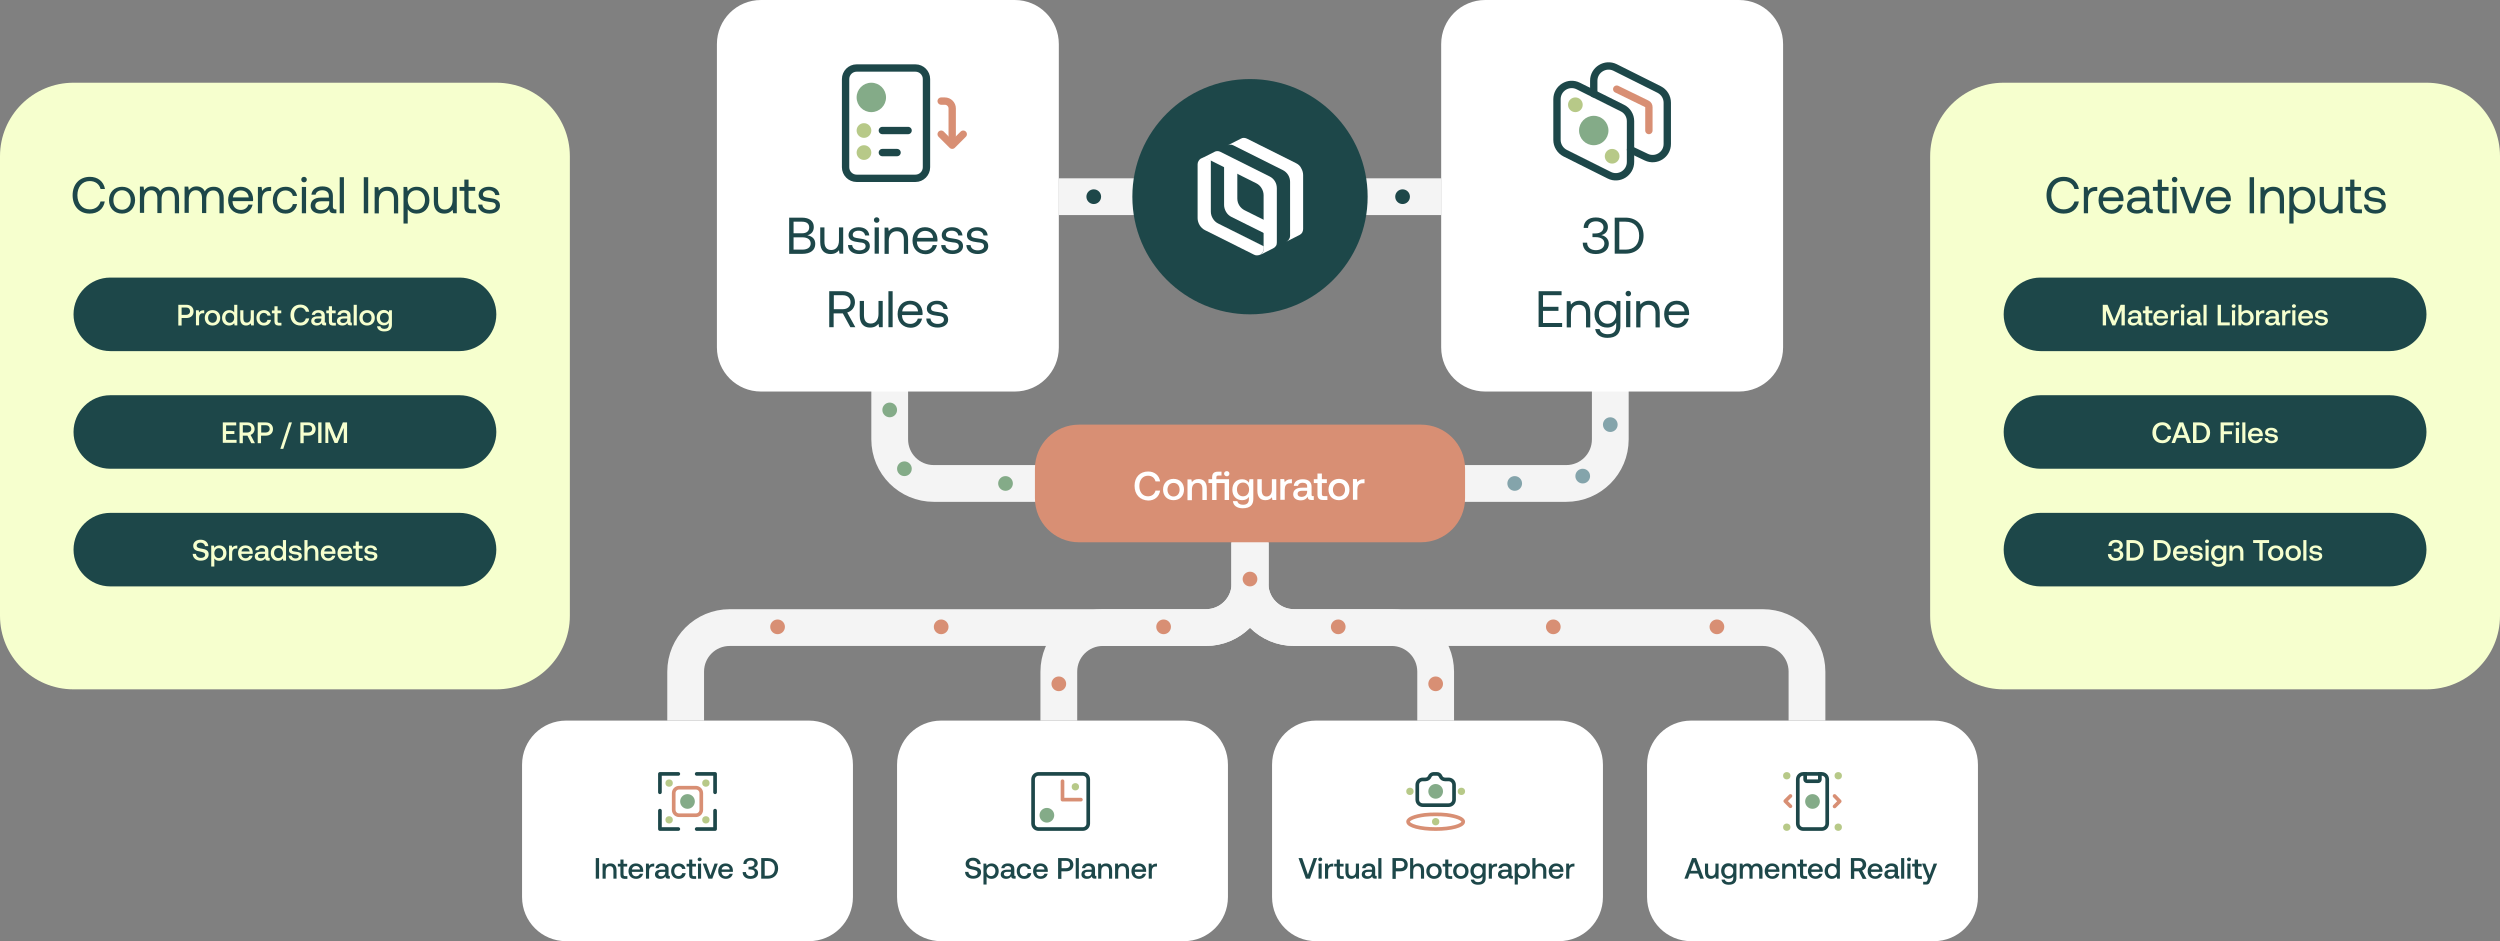 <?xml version="1.0" encoding="utf-8"?>
<!-- Generator: Adobe Illustrator 28.3.0, SVG Export Plug-In . SVG Version: 6.00 Build 0)  -->
<svg version="1.1" id="Layer_1" xmlns="http://www.w3.org/2000/svg" xmlns:xlink="http://www.w3.org/1999/xlink" x="0px" y="0px"
	 width="1360px" height="512px" viewBox="0 0 1360 512" style="enable-background:new 0 0 1360 512;" xml:space="preserve">
<rect x="0" y="0" width="1360" height="512" fill="#808080" stroke="none"/>
<style type="text/css">
	.st0{fill:none;stroke:#F4F4F4;stroke-width:20;}
	.st1{fill:#D88F74;}
	.st2{fill:#FFFFFF;}
	.st3{fill:#1D4749;}
	.st4{fill:none;stroke:#D88F74;stroke-width:2;}
	.st5{fill:none;stroke:#1D4749;stroke-width:2;stroke-linecap:round;stroke-linejoin:round;}
	.st6{fill:#84AB88;}
	.st7{fill:#B7C988;}
	.st8{fill:none;stroke:#1D4749;stroke-width:2;}
	.st9{fill:none;stroke:#D88F74;stroke-width:2;stroke-linecap:round;stroke-linejoin:round;}
	.st10{fill:#F6FFCE;}
	.st11{fill:none;stroke:#1D4749;stroke-width:4;}
	.st12{fill:none;stroke:#1D4749;stroke-width:4;stroke-linecap:round;}
	.st13{fill:none;stroke:#D88F74;stroke-width:4;stroke-linecap:round;stroke-linejoin:round;}
	.st14{fill:none;stroke:#D88F74;stroke-width:4;stroke-linecap:round;}
	.st15{fill:#84A4AB;}
</style>
<g>
	<path class="st0" d="M373,392v-26.6c0-13.3,10.7-24,24-24h259c13.3,0,24-10.7,24-24V295"/>
	<path class="st0" d="M576,392v-26.6c0-13.3,10.7-24,24-24h56c13.3,0,24-10.7,24-24V295"/>
	<circle class="st1" cx="576" cy="372" r="4"/>
	<circle class="st1" cx="512" cy="341" r="4"/>
	<circle class="st1" cx="423" cy="341" r="4"/>
	<path class="st0" d="M983,392v-26.6c0-13.3-10.8-24-24-24H704c-13.3,0-24-10.7-24-24V295"/>
	<path class="st0" d="M781,392v-26.6c0-13.3-10.7-24-24-24h-53c-13.3,0-24-10.7-24-24V295"/>
	<circle class="st1" cx="781" cy="372" r="4"/>
	<circle class="st1" cx="845" cy="341" r="4"/>
	<circle class="st1" cx="934" cy="341" r="4"/>
	<circle class="st1" cx="633" cy="341" r="4"/>
	<circle class="st1" cx="728" cy="341" r="4"/>
	<path class="st0" d="M784,107H576"/>
	<path class="st0" d="M588,263h-80c-13.3,0-24-10.7-24-24v-56"/>
	<path class="st0" d="M772,263h80c13.3,0,24-10.7,24-24v-56"/>
	<g>
		<path class="st1" d="M587,231h186c13.3,0,24,10.7,24,24v16c0,13.3-10.7,24-24,24H587c-13.3,0-24-10.7-24-24v-16
			C563,241.7,573.7,231,587,231z"/>
	</g>
	<g>
		<path class="st2" d="M308,392h132c13.3,0,24,10.7,24,24v72c0,13.3-10.7,24-24,24H308c-13.3,0-24-10.7-24-24v-72
			C284,402.7,294.7,392,308,392z"/>
		<path class="st3" d="M324.1,466.8h1.8V478h-1.8V466.8z M332.1,469.7c1.8,0,3.3,0.9,3.3,3.8v4.5h-1.7v-4.4c0-1.6-0.7-2.4-2-2.4
			c-1.4,0-2.2,1-2.2,2.7v4.1h-1.7v-8.2h1.5l0.2,1.1C330,470.2,330.8,469.7,332.1,469.7z M337.5,475.8v-4.4h-1.4v-1.5h1.4v-2.3h1.7
			v2.3h2v1.5h-2v4.3c0,0.6,0.2,0.9,0.8,0.9h1.3v1.5h-1.7C338.2,478,337.5,477.3,337.5,475.8z M341.9,473.9c0-2.5,1.6-4.2,4-4.2
			c2.4,0,4,1.5,4,3.9c0,0.2,0,0.4,0,0.7h-6.2v0.1c0.1,1.4,0.9,2.3,2.3,2.3c1,0,1.8-0.5,2.1-1.4h1.7c-0.3,1.6-1.7,2.8-3.7,2.8
			C343.5,478.1,341.9,476.4,341.9,473.9z M343.8,473h4.4c-0.1-1.2-1-1.9-2.2-1.9C344.8,471.1,343.9,471.8,343.8,473z M355.5,469.8
			h0.4v1.6h-0.8c-1.5,0-2,1.2-2,2.5v4.1h-1.7v-8.2h1.5l0.2,1.2C353.5,470.4,354.1,469.8,355.5,469.8z M364.1,476.5h0.3v1.5h-0.9
			c-1.1,0-1.5-0.5-1.5-1.3c-0.5,0.8-1.4,1.4-2.7,1.4c-1.8,0-3-0.9-3-2.4c0-1.7,1.2-2.6,3.5-2.6h2.1v-0.5c0-0.9-0.7-1.5-1.8-1.5
			c-1,0-1.7,0.5-1.8,1.2h-1.7c0.2-1.6,1.5-2.6,3.6-2.6c2.2,0,3.5,1,3.5,3v3.2C363.6,476.3,363.8,476.5,364.1,476.5z M361.9,474.6
			v-0.3h-2.1c-1.1,0-1.7,0.4-1.7,1.2c0,0.7,0.6,1.2,1.5,1.2C361,476.8,361.9,475.9,361.9,474.6z M373,475.1c-0.3,1.9-1.7,3-3.8,3
			c-2.5,0-4.1-1.7-4.1-4.2c0-2.5,1.6-4.2,4.1-4.2c2.1,0,3.4,1.2,3.7,3h-1.8c-0.2-0.9-1-1.5-2-1.5c-1.4,0-2.3,1.1-2.3,2.7
			c0,1.6,0.9,2.7,2.3,2.7c1.1,0,1.8-0.6,2-1.6H373z M374.9,475.8v-4.4h-1.4v-1.5h1.4v-2.3h1.7v2.3h2v1.5h-2v4.3
			c0,0.6,0.2,0.9,0.8,0.9h1.3v1.5h-1.7C375.5,478,374.9,477.3,374.9,475.8z M380.6,466.5c0.6,0,1.1,0.4,1.1,1c0,0.6-0.5,1-1.1,1
			c-0.6,0-1.1-0.4-1.1-1C379.5,467,380,466.5,380.6,466.5z M379.7,469.8h1.7v8.2h-1.7V469.8z M382.3,469.8h1.9l2.3,6.4l2.2-6.4h1.8
			l-3,8.2h-2.1L382.3,469.8z M390.7,473.9c0-2.5,1.6-4.2,4-4.2s4,1.5,4,3.9c0,0.2,0,0.4,0,0.7h-6.2v0.1c0.1,1.4,0.9,2.3,2.3,2.3
			c1,0,1.8-0.5,2.1-1.4h1.7c-0.3,1.6-1.7,2.8-3.7,2.8C392.4,478.1,390.7,476.4,390.7,473.9z M392.6,473h4.4c-0.1-1.2-1-1.9-2.2-1.9
			C393.7,471.1,392.7,471.8,392.6,473z M410,472.2c1.2,0.3,2.4,1.1,2.4,2.7c0,1.9-1.6,3.2-4.2,3.2c-2.5,0-4.2-1.4-4.2-3.7h1.8
			c0,1.4,1.1,2.2,2.5,2.2c1.3,0,2.3-0.7,2.3-1.9c0-1-0.8-1.7-2.4-1.7h-1v-1.5h0.9c1.5,0,2.3-0.7,2.3-1.8s-0.9-1.6-2.1-1.6
			c-1.3,0-2.2,0.7-2.2,1.9h-1.7c0-2.1,1.6-3.3,3.9-3.3c2.5,0,3.9,1.2,3.9,3C412.1,471.1,411.2,471.9,410,472.2z M414.1,478v-11.2
			h3.6c3.5,0,5.6,2.3,5.6,5.6c0,3.3-2.2,5.6-5.6,5.6H414.1z M416,476.4h1.7c2.4,0,3.8-1.6,3.8-4c0-2.4-1.3-4-3.8-4H416V476.4z"/>
		<path class="st4" d="M369.5,428.5h9c1.7,0,3,1.3,3,3v9c0,1.7-1.3,3-3,3h-9c-1.7,0-3-1.3-3-3v-9
			C366.5,429.8,367.8,428.5,369.5,428.5z"/>
		<path class="st5" d="M369,421h-10v10"/>
		<path class="st5" d="M389,431v-10h-10"/>
		<path class="st5" d="M379,451h10v-10"/>
		<path class="st5" d="M359,441v10h10"/>
		<circle class="st6" cx="374" cy="436" r="4"/>
		<circle class="st7" cx="384" cy="446" r="2"/>
		<circle class="st7" cx="384" cy="426" r="2"/>
		<circle class="st7" cx="364" cy="446" r="2"/>
		<circle class="st7" cx="364" cy="426" r="2"/>
	</g>
	<g>
		<path class="st2" d="M512,392h132c13.3,0,24,10.7,24,24v72c0,13.3-10.7,24-24,24H512c-13.3,0-24-10.7-24-24v-72
			C488,402.7,498.7,392,512,392z"/>
		<path class="st3" d="M525,474.3l1.8,0c0.1,1.3,1.2,2.2,2.7,2.2c1.3,0,2.3-0.6,2.3-1.7c0-1.2-1.2-1.4-2.9-1.8
			c-1.9-0.3-3.6-0.9-3.6-3.1c0-1.9,1.6-3.3,4-3.3c2.4,0,4.1,1.4,4.2,3.5h-1.8c-0.1-1.1-1.1-1.9-2.4-1.9c-1.3,0-2.1,0.6-2.1,1.6
			c0,1.2,1.2,1.4,2.9,1.7c1.9,0.3,3.7,0.9,3.6,3.1c0,2-1.7,3.4-4.2,3.4C526.8,478.1,525,476.5,525,474.3z M539.4,469.7
			c2.2,0,3.9,1.6,3.9,4.2c0,2.5-1.6,4.2-3.9,4.2c-1.3,0-2.2-0.5-2.7-1.3v4.4H535v-11.4h1.5l0.2,1.2
			C537.3,470.3,538.1,469.7,539.4,469.7z M539.1,476.6c1.4,0,2.4-1.1,2.4-2.7c0-1.6-1-2.7-2.4-2.7s-2.4,1.1-2.4,2.7
			C536.7,475.5,537.7,476.6,539.1,476.6z M552.2,476.5h0.3v1.5h-0.9c-1.1,0-1.5-0.5-1.5-1.3c-0.5,0.8-1.4,1.4-2.7,1.4
			c-1.8,0-3-0.9-3-2.4c0-1.7,1.2-2.6,3.5-2.6h2.1v-0.5c0-0.9-0.7-1.5-1.8-1.5c-1,0-1.7,0.5-1.8,1.2h-1.7c0.2-1.6,1.5-2.6,3.6-2.6
			c2.2,0,3.5,1,3.5,3v3.2C551.7,476.3,551.8,476.5,552.2,476.5z M549.9,474.6v-0.3h-2.1c-1.1,0-1.7,0.4-1.7,1.2
			c0,0.7,0.6,1.2,1.5,1.2C549.1,476.8,549.9,475.9,549.9,474.6z M561,475.1c-0.3,1.9-1.7,3-3.8,3c-2.5,0-4.1-1.7-4.1-4.2
			c0-2.5,1.6-4.2,4.1-4.2c2.1,0,3.4,1.2,3.7,3h-1.8c-0.2-0.9-1-1.5-2-1.5c-1.4,0-2.3,1.1-2.3,2.7c0,1.6,0.9,2.7,2.3,2.7
			c1.1,0,1.8-0.6,2-1.6H561z M562,473.9c0-2.5,1.6-4.2,4-4.2c2.4,0,4,1.5,4,3.9c0,0.2,0,0.4,0,0.7h-6.2v0.1c0.1,1.4,0.9,2.3,2.3,2.3
			c1,0,1.8-0.5,2.1-1.4h1.7c-0.3,1.6-1.7,2.8-3.7,2.8C563.6,478.1,562,476.4,562,473.9z M563.8,473h4.4c-0.1-1.2-1-1.9-2.2-1.9
			C564.9,471.1,564,471.8,563.8,473z M575.6,466.8h4.4c2.3,0,3.9,1.4,3.9,3.6c0,2.2-1.5,3.6-3.9,3.6h-2.6v4.1h-1.8V466.8z
			 M577.5,468.4v3.9h2.4c1.3,0,2.2-0.8,2.2-2c0-1.2-0.8-2-2.1-2H577.5z M585.2,466.8h1.7V478h-1.7V466.8z M596.1,476.5h0.3v1.5h-0.9
			c-1.1,0-1.5-0.5-1.5-1.3c-0.5,0.8-1.4,1.4-2.7,1.4c-1.8,0-3-0.9-3-2.4c0-1.7,1.2-2.6,3.5-2.6h2.1v-0.5c0-0.9-0.7-1.5-1.8-1.5
			c-1,0-1.7,0.5-1.8,1.2h-1.7c0.2-1.6,1.5-2.6,3.6-2.6c2.2,0,3.5,1,3.5,3v3.2C595.6,476.3,595.8,476.5,596.1,476.5z M593.8,474.6
			v-0.3h-2.1c-1.1,0-1.7,0.4-1.7,1.2c0,0.7,0.6,1.2,1.5,1.2C593,476.8,593.8,475.9,593.8,474.6z M601.7,469.7c1.8,0,3.3,0.9,3.3,3.8
			v4.5h-1.7v-4.4c0-1.6-0.7-2.4-2-2.4c-1.4,0-2.2,1-2.2,2.7v4.1h-1.7v-8.2h1.5l0.2,1.1C599.6,470.2,600.4,469.7,601.7,469.7z
			 M610.9,469.7c1.8,0,3.3,0.9,3.3,3.8v4.5h-1.7v-4.4c0-1.6-0.7-2.4-2-2.4c-1.4,0-2.2,1-2.2,2.7v4.1h-1.7v-8.2h1.5l0.2,1.1
			C608.8,470.2,609.6,469.7,610.9,469.7z M615.5,473.9c0-2.5,1.6-4.2,4-4.2c2.4,0,4,1.5,4,3.9c0,0.2,0,0.4,0,0.7h-6.2v0.1
			c0.1,1.4,0.9,2.3,2.3,2.3c1,0,1.8-0.5,2.1-1.4h1.7c-0.3,1.6-1.7,2.8-3.7,2.8C617.1,478.1,615.5,476.4,615.5,473.9z M617.3,473h4.4
			c-0.1-1.2-1-1.9-2.2-1.9C618.4,471.1,617.5,471.8,617.3,473z M629,469.8h0.4v1.6h-0.8c-1.5,0-2,1.2-2,2.5v4.1h-1.7v-8.2h1.5
			l0.2,1.2C627,470.4,627.7,469.8,629,469.8z"/>
		<path class="st8" d="M565,421h24c1.7,0,3,1.3,3,3v24c0,1.7-1.3,3-3,3h-24c-1.7,0-3-1.3-3-3v-24C562,422.3,563.3,421,565,421z"/>
		<path class="st9" d="M578,425v10h10"/>
		<circle class="st6" cx="569.5" cy="443.5" r="4"/>
		<circle class="st7" cx="585" cy="428" r="2"/>
	</g>
	<g>
		<path class="st2" d="M716,392h132c13.3,0,24,10.7,24,24v72c0,13.3-10.7,24-24,24H716c-13.3,0-24-10.7-24-24v-72
			C692,402.7,702.7,392,716,392z"/>
		<path class="st3" d="M706.4,466.8h2l3.1,9l3.1-9h1.9l-3.9,11.2h-2.2L706.4,466.8z M718.2,466.5c0.6,0,1.1,0.4,1.1,1
			c0,0.6-0.5,1-1.1,1c-0.6,0-1.1-0.4-1.1-1C717.2,467,717.6,466.5,718.2,466.5z M717.3,469.8h1.7v8.2h-1.7V469.8z M724.9,469.8h0.4
			v1.6h-0.8c-1.5,0-2,1.2-2,2.5v4.1h-1.7v-8.2h1.5l0.2,1.2C722.9,470.4,723.6,469.8,724.9,469.8z M727.2,475.8v-4.4h-1.4v-1.5h1.4
			v-2.3h1.7v2.3h2v1.5h-2v4.3c0,0.6,0.2,0.9,0.8,0.9h1.3v1.5h-1.7C727.9,478,727.2,477.3,727.2,475.8z M737.6,469.8h1.7v8.2h-1.5
			l-0.2-1.1c-0.5,0.6-1.3,1.2-2.5,1.2c-1.7,0-3.2-0.9-3.2-3.8v-4.5h1.7v4.3c0,1.6,0.6,2.4,1.9,2.4c1.3,0,2.1-1,2.1-2.7V469.8z
			 M748.6,476.5h0.3v1.5H748c-1.1,0-1.5-0.5-1.5-1.3c-0.5,0.8-1.4,1.4-2.7,1.4c-1.8,0-3-0.9-3-2.4c0-1.7,1.2-2.6,3.5-2.6h2.1v-0.5
			c0-0.9-0.7-1.5-1.8-1.5c-1,0-1.7,0.5-1.8,1.2H741c0.2-1.6,1.5-2.6,3.6-2.6c2.2,0,3.5,1,3.5,3v3.2
			C748,476.3,748.2,476.5,748.6,476.5z M746.3,474.6v-0.3h-2.1c-1.1,0-1.7,0.4-1.7,1.2c0,0.7,0.6,1.2,1.5,1.2
			C745.5,476.8,746.3,475.9,746.3,474.6z M749.8,466.8h1.7V478h-1.7V466.8z M757.5,466.8h4.4c2.3,0,3.9,1.4,3.9,3.6
			c0,2.2-1.5,3.6-3.9,3.6h-2.6v4.1h-1.8V466.8z M759.4,468.4v3.9h2.4c1.3,0,2.2-0.8,2.2-2c0-1.2-0.8-2-2.1-2H759.4z M771.4,469.7
			c1.8,0,3.3,1,3.3,3.8v4.5H773v-4.4c0-1.6-0.7-2.4-2-2.4c-1.4,0-2.2,1-2.2,2.7v4.1h-1.7v-11.2h1.7v4.2
			C769.3,470.3,770.1,469.7,771.4,469.7z M780.1,478.1c-2.5,0-4.2-1.7-4.2-4.2c0-2.5,1.7-4.2,4.2-4.2c2.5,0,4.2,1.7,4.2,4.2
			C784.3,476.4,782.6,478.1,780.1,478.1z M780.1,476.6c1.5,0,2.4-1.1,2.4-2.7s-1-2.7-2.4-2.7s-2.4,1.1-2.4,2.7
			S778.7,476.6,780.1,476.6z M786.2,475.8v-4.4h-1.4v-1.5h1.4v-2.3h1.7v2.3h2v1.5h-2v4.3c0,0.6,0.2,0.9,0.8,0.9h1.3v1.5h-1.7
			C786.8,478,786.2,477.3,786.2,475.8z M794.7,478.1c-2.5,0-4.2-1.7-4.2-4.2c0-2.5,1.7-4.2,4.2-4.2c2.5,0,4.2,1.7,4.2,4.2
			C798.9,476.4,797.2,478.1,794.7,478.1z M794.7,476.6c1.5,0,2.4-1.1,2.4-2.7s-1-2.7-2.4-2.7c-1.5,0-2.4,1.1-2.4,2.7
			S793.2,476.6,794.7,476.6z M806.7,469.8h1.5v7.9c0,2.2-1.2,3.6-4.2,3.6c-2.2,0-3.7-1-3.9-2.8h1.8c0.2,0.9,1,1.4,2.2,1.4
			c1.5,0,2.4-0.7,2.4-2.3v-0.9c-0.5,0.8-1.4,1.3-2.7,1.3c-2.2,0-3.9-1.6-3.9-4.2c0-2.5,1.6-4.2,3.9-4.2c1.3,0,2.2,0.6,2.7,1.4
			L806.7,469.8z M804.1,476.6c1.4,0,2.4-1.1,2.4-2.7c0-1.6-0.9-2.7-2.4-2.7s-2.4,1.1-2.4,2.7C801.7,475.5,802.7,476.6,804.1,476.6z
			 M814,469.8h0.4v1.6h-0.8c-1.5,0-2,1.2-2,2.5v4.1h-1.7v-8.2h1.5l0.2,1.2C812,470.4,812.7,469.8,814,469.8z M822.7,476.5h0.3v1.5
			h-0.9c-1.1,0-1.5-0.5-1.5-1.3c-0.5,0.8-1.4,1.4-2.7,1.4c-1.8,0-3-0.9-3-2.4c0-1.7,1.2-2.6,3.5-2.6h2.1v-0.5c0-0.9-0.7-1.5-1.8-1.5
			c-1,0-1.7,0.5-1.8,1.2h-1.7c0.2-1.6,1.5-2.6,3.6-2.6c2.2,0,3.5,1,3.5,3v3.2C822.2,476.3,822.4,476.5,822.7,476.5z M820.5,474.6
			v-0.3h-2.1c-1.1,0-1.7,0.4-1.7,1.2c0,0.7,0.6,1.2,1.5,1.2C819.6,476.8,820.5,475.9,820.5,474.6z M828.4,469.7
			c2.2,0,3.9,1.6,3.9,4.2c0,2.5-1.6,4.2-3.9,4.2c-1.3,0-2.2-0.5-2.7-1.3v4.4H824v-11.4h1.5l0.2,1.2
			C826.2,470.3,827.1,469.7,828.4,469.7z M828.1,476.6c1.4,0,2.4-1.1,2.4-2.7c0-1.6-1-2.7-2.4-2.7s-2.4,1.1-2.4,2.7
			C825.7,475.5,826.6,476.6,828.1,476.6z M837.9,469.7c1.8,0,3.3,1,3.3,3.8v4.5h-1.7v-4.4c0-1.6-0.7-2.4-2-2.4c-1.4,0-2.2,1-2.2,2.7
			v4.1h-1.7v-11.2h1.7v4.2C835.9,470.3,836.7,469.7,837.9,469.7z M842.5,473.9c0-2.5,1.6-4.2,4-4.2s4,1.5,4,3.9c0,0.2,0,0.4,0,0.7
			h-6.2v0.1c0.1,1.4,0.9,2.3,2.3,2.3c1,0,1.8-0.5,2.1-1.4h1.7c-0.3,1.6-1.7,2.8-3.7,2.8C844.1,478.1,842.5,476.4,842.5,473.9z
			 M844.4,473h4.4c-0.1-1.2-1-1.9-2.2-1.9C845.5,471.1,844.5,471.8,844.4,473z M856.1,469.8h0.4v1.6h-0.8c-1.5,0-2,1.2-2,2.5v4.1
			h-1.7v-8.2h1.5l0.2,1.2C854.1,470.4,854.7,469.8,856.1,469.8z"/>
		<path class="st4" d="M796,447c0,2.2-6.7,4-15,4s-15-1.8-15-4c0-1.6,3.7-3,9-3.7c1.8-0.2,3.9-0.3,6-0.3s4.2,0.1,6,0.3
			C792.3,444,796,445.4,796,447z"/>
		<path class="st8" d="M791,427v8c0,1.7-1.3,3-3,3h-14c-1.7,0-3-1.3-3-3v-8c0-1.7,1.3-3,3-3h1.4c1.1,0,2-0.6,2.4-1.6
			c0.3-0.8,1.2-1.4,2.1-1.4h1.8c0.9,0,1.6,0.5,2,1.4c0.4,1,1.3,1.6,2.4,1.6h1.9C789.7,424,791,425.3,791,427z"/>
		<circle class="st6" cx="781" cy="430.5" r="4"/>
		<circle class="st7" cx="781" cy="447" r="2"/>
		<circle class="st7" cx="795" cy="430.5" r="2"/>
		<circle class="st7" cx="767" cy="430.5" r="2"/>
	</g>
	<g>
		<path class="st2" d="M920,392h132c13.3,0,24,10.7,24,24v72c0,13.3-10.7,24-24,24H920c-13.3,0-24-10.7-24-24v-72
			C896,402.7,906.7,392,920,392z"/>
		<path class="st3" d="M916.3,478l4.2-11.2h2.2l4.2,11.2h-2l-1.1-2.8h-4.6l-1,2.8H916.3z M919.8,473.7h3.6l-1.8-4.9L919.8,473.7z
			 M933.2,469.8h1.7v8.2h-1.5l-0.2-1.1c-0.5,0.6-1.3,1.2-2.5,1.2c-1.7,0-3.2-0.9-3.2-3.8v-4.5h1.7v4.3c0,1.6,0.6,2.4,1.9,2.4
			c1.3,0,2.1-1,2.1-2.7V469.8z M943.1,469.8h1.5v7.9c0,2.2-1.2,3.6-4.2,3.6c-2.2,0-3.7-1-3.9-2.8h1.8c0.2,0.9,1,1.4,2.2,1.4
			c1.5,0,2.4-0.7,2.4-2.3v-0.9c-0.5,0.8-1.4,1.3-2.7,1.3c-2.2,0-3.9-1.6-3.9-4.2c0-2.5,1.6-4.2,3.9-4.2c1.3,0,2.2,0.6,2.7,1.4
			L943.1,469.8z M940.5,476.6c1.4,0,2.4-1.1,2.4-2.7c0-1.6-0.9-2.7-2.4-2.7s-2.4,1.1-2.4,2.7C938.1,475.5,939,476.6,940.5,476.6z
			 M955.7,469.7c1.6,0,3.1,0.9,3.1,3.7v4.6H957v-4.6c0-1.4-0.6-2.2-1.7-2.2c-1.2,0-1.9,0.9-1.9,2.4v4.4h-1.7v-4.6
			c0-1.4-0.6-2.2-1.7-2.2c-1.2,0-1.9,1-1.9,2.4v4.4h-1.7v-8.2h1.5l0.2,1.1c0.5-0.6,1.2-1.2,2.4-1.2c1.1,0,2,0.4,2.5,1.5
			C953.4,470.3,954.4,469.7,955.7,469.7z M960,473.9c0-2.5,1.6-4.2,4-4.2c2.4,0,4,1.5,4,3.9c0,0.2,0,0.4,0,0.7h-6.2v0.1
			c0.1,1.4,0.9,2.3,2.3,2.3c1,0,1.8-0.5,2.1-1.4h1.7c-0.3,1.6-1.7,2.8-3.7,2.8C961.7,478.1,960,476.4,960,473.9z M961.9,473h4.4
			c-0.1-1.2-1-1.9-2.2-1.9C963,471.1,962,471.8,961.9,473z M973.8,469.7c1.8,0,3.3,0.9,3.3,3.8v4.5h-1.7v-4.4c0-1.6-0.7-2.4-2-2.4
			c-1.4,0-2.2,1-2.2,2.7v4.1h-1.7v-8.2h1.5l0.2,1.1C971.7,470.2,972.5,469.7,973.8,469.7z M979.2,475.8v-4.4h-1.4v-1.5h1.4v-2.3h1.7
			v2.3h2v1.5h-2v4.3c0,0.6,0.2,0.9,0.9,0.9h1.3v1.5h-1.7C979.8,478,979.2,477.3,979.2,475.8z M983.5,473.9c0-2.5,1.6-4.2,4-4.2
			c2.4,0,4,1.5,4.1,3.9c0,0.2,0,0.4-0.1,0.7h-6.2v0.1c0.1,1.4,0.9,2.3,2.3,2.3c1,0,1.8-0.5,2.1-1.4h1.7c-0.3,1.6-1.7,2.8-3.7,2.8
			C985.2,478.1,983.5,476.4,983.5,473.9z M985.4,473h4.4c-0.1-1.2-1-1.9-2.2-1.9C986.5,471.1,985.5,471.8,985.4,473z M999.2,466.8
			h1.7V478h-1.5l-0.2-1.2c-0.5,0.7-1.4,1.3-2.7,1.3c-2.2,0-3.9-1.6-3.9-4.2c0-2.5,1.6-4.2,3.8-4.2c1.3,0,2.2,0.5,2.7,1.2V466.8z
			 M996.8,476.6c1.4,0,2.4-1.1,2.4-2.7c0-1.6-0.9-2.8-2.4-2.8c-1.4,0-2.4,1.1-2.4,2.7C994.4,475.5,995.4,476.6,996.8,476.6z
			 M1006.9,466.8h4.4c2.3,0,3.9,1.4,3.9,3.6c0,1.5-0.9,2.7-2.2,3.2l2.4,4.5h-2.1l-2.1-4.1h-2.5v4.1h-1.8V466.8z M1008.7,468.4v3.9
			h2.4c1.3,0,2.2-0.8,2.2-2c0-1.2-0.8-2-2.2-2H1008.7z M1016,473.9c0-2.5,1.6-4.2,4-4.2c2.4,0,4,1.5,4.1,3.9c0,0.2,0,0.4-0.1,0.7
			h-6.2v0.1c0.1,1.4,0.9,2.3,2.3,2.3c1,0,1.8-0.5,2.1-1.4h1.7c-0.3,1.6-1.7,2.8-3.7,2.8C1017.6,478.1,1016,476.4,1016,473.9z
			 M1017.9,473h4.4c-0.1-1.2-1-1.9-2.2-1.9C1018.9,471.1,1018,471.8,1017.9,473z M1032.9,476.5h0.3v1.5h-0.9c-1.1,0-1.5-0.5-1.5-1.3
			c-0.5,0.8-1.4,1.4-2.7,1.4c-1.8,0-3-0.9-3-2.4c0-1.7,1.2-2.6,3.5-2.6h2.1v-0.5c0-0.9-0.7-1.5-1.8-1.5c-1,0-1.7,0.5-1.8,1.2h-1.7
			c0.2-1.6,1.5-2.6,3.6-2.6c2.2,0,3.5,1,3.5,3v3.2C1032.4,476.3,1032.6,476.5,1032.9,476.5z M1030.7,474.6v-0.3h-2.1
			c-1.1,0-1.7,0.4-1.7,1.2c0,0.7,0.6,1.2,1.5,1.2C1029.8,476.8,1030.7,475.9,1030.7,474.6z M1034.2,466.8h1.7V478h-1.7V466.8z
			 M1038.5,466.5c0.6,0,1.1,0.4,1.1,1c0,0.6-0.5,1-1.1,1c-0.6,0-1.1-0.4-1.1-1C1037.4,467,1037.9,466.5,1038.5,466.5z M1037.6,469.8
			h1.7v8.2h-1.7V469.8z M1041.6,475.8v-4.4h-1.4v-1.5h1.4v-2.3h1.8v2.3h2v1.5h-2v4.3c0,0.6,0.2,0.9,0.8,0.9h1.3v1.5h-1.7
			C1042.2,478,1041.6,477.3,1041.6,475.8z M1045.6,469.8h1.8l2.3,6.3l2.2-6.3h1.9l-3.7,9.5c-0.5,1.3-0.9,1.9-2.1,1.9h-1.8v-1.5h1.2
			c0.7,0,0.8-0.2,1.1-0.8l0.3-0.8L1045.6,469.8z"/>
		<path class="st8" d="M981,421h10c1.7,0,3,1.3,3,3v24c0,1.7-1.3,3-3,3h-10c-1.7,0-3-1.3-3-3v-24C978,422.3,979.3,421,981,421z"/>
		<path class="st8" d="M982,420v4c0,0.6,0.5,1,1,1h6c0.6,0,1-0.4,1-1v-4"/>
		<path class="st9" d="M974,433l-2.8,2.8l2.8,2.8"/>
		<path class="st9" d="M998,438.7l2.8-2.8L998,433"/>
		<circle class="st6" cx="986" cy="436" r="4"/>
		<circle class="st7" cx="972" cy="422" r="2"/>
		<circle class="st7" cx="1000" cy="450" r="2"/>
		<circle class="st7" cx="1000" cy="422" r="2"/>
		<circle class="st7" cx="972" cy="450" r="2"/>
	</g>
	<path class="st2" d="M617.2,264.3c0-4.7,2.9-7.8,7.4-7.8c3.5,0,6,2.1,6.5,5.4h-2.5c-0.5-2-2-3.1-4.1-3.1c-2.9,0-4.7,2.3-4.7,5.6
		c0,3.3,1.8,5.6,4.7,5.6c2.1,0,3.6-1.2,4.1-3.1h2.5c-0.5,3.3-3,5.4-6.5,5.4C620.1,272.1,617.2,269,617.2,264.3z M638.4,272.1
		c-3.4,0-5.7-2.3-5.7-5.8c0-3.4,2.3-5.8,5.7-5.8s5.7,2.3,5.7,5.8C644.1,269.8,641.8,272.1,638.4,272.1z M638.4,270.1
		c2,0,3.3-1.6,3.3-3.7c0-2.2-1.3-3.7-3.3-3.7s-3.3,1.6-3.3,3.7C635.1,268.5,636.4,270.1,638.4,270.1z M652,260.6
		c2.4,0,4.5,1.3,4.5,5.2v6.2h-2.4v-6c0-2.2-0.9-3.3-2.7-3.3c-1.9,0-3,1.4-3,3.7v5.7H646v-11.3h2.1l0.3,1.5
		C649.1,261.3,650.2,260.6,652,260.6z M667.4,259.1c-0.8,0-1.5-0.6-1.5-1.4c0-0.8,0.6-1.4,1.5-1.4c0.8,0,1.4,0.6,1.4,1.4
		C668.8,258.5,668.2,259.1,667.4,259.1z M668.6,260.7V272h-2.4v-9.2h-4.4v9.2h-2.4v-9.2h-2v-2.1h2v-1.1c0-2,1-3,3.1-3h2v2.1h-1.7
		c-0.8,0-1.1,0.3-1.1,1.1v0.9H668.6z M679.7,260.7h2.1v10.8c0,3.1-1.7,5-5.8,5c-3,0-5.1-1.4-5.3-3.9h2.4c0.3,1.3,1.4,2,3.1,2
		c2.1,0,3.2-1,3.2-3.1v-1.2c-0.7,1.1-1.9,1.8-3.7,1.8c-3.1,0-5.3-2.2-5.3-5.7c0-3.5,2.2-5.7,5.3-5.7c1.8,0,3,0.8,3.7,1.9
		L679.7,260.7z M676.2,270c2,0,3.3-1.5,3.3-3.7c0-2.2-1.3-3.8-3.3-3.8s-3.3,1.5-3.3,3.7C672.9,268.5,674.2,270,676.2,270z
		 M691.9,260.7h2.4V272h-2.1l-0.3-1.5c-0.7,0.9-1.7,1.6-3.5,1.6c-2.4,0-4.4-1.3-4.4-5.2v-6.2h2.4v6c0,2.2,0.9,3.4,2.6,3.4
		c1.8,0,2.9-1.4,2.9-3.7V260.7z M702.3,260.7h0.5v2.2h-1.1c-2.1,0-2.8,1.6-2.8,3.4v5.6h-2.4v-11.3h2.1l0.3,1.7
		C699.5,261.5,700.4,260.7,702.3,260.7z M714.2,269.9h0.5v2.1h-1.3c-1.5,0-2-0.7-2-1.8c-0.7,1.2-1.9,2-3.7,2c-2.5,0-4.2-1.2-4.2-3.3
		c0-2.3,1.7-3.6,4.8-3.6h2.8v-0.7c0-1.3-0.9-2-2.5-2c-1.4,0-2.3,0.7-2.5,1.7h-2.3c0.2-2.3,2.1-3.6,4.9-3.6c3,0,4.8,1.4,4.8,4.1v4.4
		C713.5,269.7,713.7,269.9,714.2,269.9z M711.1,267.4V267h-2.9c-1.5,0-2.3,0.6-2.3,1.7c0,1,0.8,1.6,2.1,1.6
		C709.9,270.3,711.1,269.1,711.1,267.4z M716.7,268.9v-6.1h-2v-2.1h2v-3.1h2.4v3.1h2.7v2.1h-2.7v5.9c0,0.9,0.3,1.2,1.2,1.2h1.8v2.1
		h-2.3C717.6,272,716.7,271,716.7,268.9z M728.4,272.1c-3.4,0-5.7-2.3-5.7-5.8c0-3.4,2.3-5.8,5.7-5.8s5.7,2.3,5.7,5.8
		C734.2,269.8,731.8,272.1,728.4,272.1z M728.4,270.1c2,0,3.3-1.6,3.3-3.7c0-2.2-1.3-3.7-3.3-3.7s-3.3,1.6-3.3,3.7
		C725.1,268.5,726.4,270.1,728.4,270.1z M741.8,260.7h0.5v2.2h-1.1c-2.1,0-2.8,1.6-2.8,3.4v5.6h-2.4v-11.3h2.1l0.3,1.7
		C739,261.5,739.9,260.7,741.8,260.7z"/>
	<path class="st10" d="M40,45h230c22.1,0,40,17.9,40,40v250c0,22.1-17.9,40-40,40H40c-22.1,0-40-17.9-40-40V85C0,62.9,17.9,45,40,45
		z"/>
	<path class="st3" d="M39.5,106.2c0-5.9,3.7-10,9.4-10c4.3,0,7.5,2.5,8.2,6.6h-2.4c-0.7-2.7-2.9-4.3-5.9-4.3c-4.1,0-6.7,3.2-6.7,7.7
		c0,4.5,2.6,7.7,6.7,7.7c3,0,5.1-1.6,5.9-4.3H57c-0.7,4.1-3.8,6.6-8.2,6.6C43.2,116.2,39.5,112.2,39.5,106.2z M66.4,116.2
		c-4.2,0-7.1-3-7.1-7.3c0-4.3,2.9-7.3,7.1-7.3c4.2,0,7.1,3,7.1,7.3C73.4,113.2,70.5,116.2,66.4,116.2z M66.4,114.1
		c2.8,0,4.7-2.2,4.7-5.3c0-3.1-1.9-5.3-4.7-5.3c-2.8,0-4.7,2.2-4.7,5.3C61.6,111.9,63.5,114.1,66.4,114.1z M92,101.6
		c3,0,5.4,1.7,5.4,6.2v8.2h-2.3v-8.1c0-2.8-1.2-4.3-3.4-4.3c-2.4,0-3.8,1.8-3.8,4.7v7.6h-2.3v-8.1c0-2.8-1.3-4.3-3.4-4.3
		c-2.4,0-3.8,2-3.8,4.8v7.5h-2.3v-14.3h2l0.3,2c0.8-1,2-2.1,4.2-2.1c2,0,3.7,0.9,4.5,2.7C87.9,102.7,89.5,101.6,92,101.6z
		 M116.3,101.6c3,0,5.4,1.7,5.4,6.2v8.2h-2.3v-8.1c0-2.8-1.2-4.3-3.4-4.3c-2.4,0-3.8,1.8-3.8,4.7v7.6h-2.3v-8.1
		c0-2.8-1.3-4.3-3.4-4.3c-2.4,0-3.8,2-3.8,4.8v7.5h-2.3v-14.3h2l0.3,2c0.8-1,2-2.1,4.2-2.1c2,0,3.7,0.9,4.5,2.7
		C112.2,102.7,113.7,101.6,116.3,101.6z M124.1,108.9c0-4.4,2.7-7.3,6.8-7.3c3.9,0,6.7,2.5,6.8,6.8c0,0.3,0,0.6-0.1,1h-11.1v0.2
		c0.1,2.8,1.8,4.6,4.5,4.6c2,0,3.6-1.1,4.1-2.9h2.3c-0.6,2.9-2.9,5-6.2,5C126.9,116.2,124.1,113.2,124.1,108.9z M126.7,107.4h8.6
		c-0.2-2.5-2-3.8-4.4-3.8C128.8,103.6,126.9,105.1,126.7,107.4z M146.9,101.7h0.6v2.2h-1.1c-3,0-3.8,2.5-3.8,4.8v7.3h-2.3v-14.3h2
		l0.3,2.2C143.3,102.8,144.4,101.7,146.9,101.7z M161.6,111.1c-0.6,3.1-2.9,5.1-6.3,5.1c-4.2,0-6.9-3-6.9-7.3s2.8-7.3,7-7.3
		c3.4,0,5.7,2,6.2,5h-2.3c-0.4-1.8-1.9-3-4-3c-2.7,0-4.6,2.1-4.6,5.2s1.8,5.3,4.6,5.3c2.1,0,3.6-1.2,4-3.1H161.6z M165.4,96.2
		c0.8,0,1.5,0.6,1.5,1.5c0,0.9-0.6,1.5-1.5,1.5s-1.5-0.6-1.5-1.5C163.9,96.8,164.5,96.2,165.4,96.2z M164.2,101.7h2.3V116h-2.3
		V101.7z M182.3,113.9h0.7v2.1h-1.3c-1.9,0-2.5-0.8-2.6-2.2c-0.9,1.3-2.3,2.4-4.8,2.4c-3.1,0-5.3-1.6-5.3-4.2c0-2.9,2-4.5,5.7-4.5
		h4.2v-1c0-1.8-1.3-3-3.6-3c-2,0-3.4,1-3.6,2.4h-2.3c0.3-2.8,2.6-4.5,6-4.5c3.6,0,5.7,1.8,5.7,5.2v6.2
		C181.4,113.6,181.7,113.9,182.3,113.9z M179.1,110.2v-0.7h-4.4c-2,0-3.2,0.8-3.2,2.4c0,1.4,1.2,2.4,3.1,2.4
		C177.4,114.2,179.1,112.6,179.1,110.2z M184.8,96.4h2.3V116h-2.3V96.4z M197.9,96.4h2.4V116h-2.4V96.4z M210.8,101.6
		c3.2,0,5.8,1.8,5.8,6.5v8h-2.3v-7.8c0-3-1.4-4.5-3.9-4.5c-2.7,0-4.3,2-4.3,5.2v7.1h-2.3v-14.3h2l0.3,1.9
		C206.9,102.6,208.4,101.6,210.8,101.6z M226.7,101.6c3.9,0,6.9,2.7,6.9,7.3c0,4.4-2.9,7.3-6.9,7.3c-2.4,0-4-1-4.9-2.4v7.8h-2.3
		v-19.9h2l0.3,2.3C222.7,102.7,224.3,101.6,226.7,101.6z M226.5,114.1c2.8,0,4.7-2.2,4.7-5.3c0-3.1-1.9-5.3-4.7-5.3
		c-2.8,0-4.7,2.2-4.7,5.2C221.8,111.9,223.7,114.1,226.5,114.1z M246.2,101.7h2.3V116h-2l-0.3-1.9c-0.8,1.1-2.2,2.1-4.6,2.1
		c-3.1,0-5.6-1.8-5.6-6.5v-8h2.3v7.8c0,3,1.3,4.5,3.7,4.5c2.6,0,4.2-2,4.2-5.2V101.7z M252.6,112.3v-8.5H250v-2.1h2.6v-4h2.3v4h3.6
		v2.1h-3.6v8.4c0,1.2,0.4,1.7,1.6,1.7h2.5v2.1h-2.6C253.6,116,252.6,114.8,252.6,112.3z M260.1,111.3h2.3c0.1,1.7,1.6,2.9,3.9,2.9
		c2,0,3.4-0.9,3.4-2.2c0-1.8-1.5-2-3.6-2.2c-3.1-0.4-5.7-1-5.7-3.9c0-2.6,2.4-4.3,5.5-4.3c3.2,0,5.5,1.6,5.8,4.5h-2.3
		c-0.2-1.5-1.5-2.6-3.5-2.6c-1.9,0-3.2,0.9-3.2,2.2c0,1.6,1.5,1.7,3.5,2c3.2,0.4,5.8,1.1,5.8,4.2c0,2.7-2.5,4.3-5.7,4.3
		C262.7,116.2,260.1,114.4,260.1,111.3z"/>
	<path class="st3" d="M60,151h190c11,0,20,9,20,20l0,0c0,11-9,20-20,20H60c-11,0-20-9-20-20l0,0C40,160,49,151,60,151z"/>
	<path class="st10" d="M97,165.8h4.4c2.3,0,3.9,1.4,3.9,3.6c0,2.2-1.5,3.6-3.9,3.6h-2.6v4.1H97V165.8z M98.8,167.4v3.9h2.4
		c1.3,0,2.2-0.8,2.2-2c0-1.2-0.8-2-2.1-2H98.8z M110.7,168.8h0.4v1.6h-0.8c-1.5,0-2,1.2-2,2.5v4.1h-1.7v-8.2h1.5l0.2,1.2
		C108.7,169.4,109.3,168.8,110.7,168.8z M115.6,177.1c-2.5,0-4.2-1.7-4.2-4.2c0-2.5,1.7-4.2,4.2-4.2s4.2,1.7,4.2,4.2
		C119.8,175.4,118.1,177.1,115.6,177.1z M115.6,175.6c1.5,0,2.4-1.1,2.4-2.7c0-1.6-1-2.7-2.4-2.7c-1.5,0-2.4,1.1-2.4,2.7
		C113.2,174.5,114.2,175.6,115.6,175.6z M127.4,165.8h1.7V177h-1.5l-0.2-1.2c-0.5,0.7-1.4,1.3-2.7,1.3c-2.2,0-3.9-1.6-3.9-4.2
		c0-2.5,1.6-4.2,3.9-4.2c1.3,0,2.1,0.5,2.7,1.2V165.8z M125,175.6c1.4,0,2.4-1.1,2.4-2.7c0-1.6-0.9-2.8-2.4-2.8
		c-1.4,0-2.4,1.1-2.4,2.7S123.6,175.6,125,175.6z M136.4,168.8h1.7v8.2h-1.5l-0.2-1.1c-0.5,0.6-1.3,1.2-2.5,1.2
		c-1.7,0-3.2-0.9-3.2-3.8v-4.5h1.7v4.3c0,1.6,0.6,2.4,1.9,2.4c1.3,0,2.1-1,2.1-2.7V168.8z M147.4,174.1c-0.3,1.9-1.7,3-3.8,3
		c-2.5,0-4.1-1.7-4.1-4.2c0-2.5,1.6-4.2,4.1-4.2c2.1,0,3.4,1.2,3.7,3h-1.8c-0.2-0.9-1-1.5-2-1.5c-1.4,0-2.3,1.1-2.3,2.7
		c0,1.6,0.9,2.7,2.3,2.7c1.1,0,1.8-0.6,2-1.6H147.4z M149.3,174.8v-4.4h-1.4v-1.5h1.4v-2.3h1.7v2.3h2v1.5h-2v4.3
		c0,0.6,0.2,0.9,0.8,0.9h1.3v1.5h-1.7C150,177,149.3,176.3,149.3,174.8z M158,171.4c0-3.4,2.1-5.7,5.4-5.7c2.6,0,4.4,1.5,4.8,3.9
		h-1.8c-0.4-1.4-1.5-2.3-3-2.3c-2.1,0-3.4,1.7-3.4,4.1c0,2.4,1.3,4.1,3.4,4.1c1.6,0,2.6-0.9,3-2.3h1.8c-0.4,2.4-2.2,3.9-4.7,3.9
		C160.1,177.1,158,174.8,158,171.4z M177.1,175.5h0.3v1.5h-0.9c-1.1,0-1.5-0.5-1.5-1.3c-0.5,0.8-1.4,1.4-2.7,1.4c-1.8,0-3-0.9-3-2.4
		c0-1.7,1.2-2.6,3.5-2.6h2.1v-0.5c0-0.9-0.7-1.5-1.8-1.5c-1,0-1.7,0.5-1.8,1.2h-1.7c0.2-1.6,1.5-2.6,3.6-2.6c2.2,0,3.5,1,3.5,3v3.2
		C176.5,175.3,176.7,175.5,177.1,175.5z M174.8,173.6v-0.3h-2.1c-1.1,0-1.7,0.4-1.7,1.2c0,0.7,0.6,1.2,1.5,1.2
		C174,175.8,174.8,174.9,174.8,173.6z M178.9,174.8v-4.4h-1.4v-1.5h1.4v-2.3h1.7v2.3h2v1.5h-2v4.3c0,0.6,0.2,0.9,0.8,0.9h1.3v1.5
		h-1.7C179.5,177,178.9,176.3,178.9,174.8z M191.1,175.5h0.3v1.5h-0.9c-1.1,0-1.5-0.5-1.5-1.3c-0.5,0.8-1.4,1.4-2.7,1.4
		c-1.8,0-3-0.9-3-2.4c0-1.7,1.2-2.6,3.5-2.6h2.1v-0.5c0-0.9-0.7-1.5-1.8-1.5c-1,0-1.7,0.5-1.8,1.2h-1.7c0.2-1.6,1.5-2.6,3.6-2.6
		c2.2,0,3.5,1,3.5,3v3.2C190.6,175.3,190.8,175.5,191.1,175.5z M188.9,173.6v-0.3h-2.1c-1.1,0-1.7,0.4-1.7,1.2
		c0,0.7,0.6,1.2,1.5,1.2C188,175.8,188.9,174.9,188.9,173.6z M192.4,165.8h1.7V177h-1.7V165.8z M199.7,177.1c-2.5,0-4.2-1.7-4.2-4.2
		c0-2.5,1.7-4.2,4.2-4.2s4.2,1.7,4.2,4.2C203.9,175.4,202.2,177.1,199.7,177.1z M199.7,175.6c1.5,0,2.4-1.1,2.4-2.7
		c0-1.6-1-2.7-2.4-2.7s-2.4,1.1-2.4,2.7C197.3,174.5,198.2,175.6,199.7,175.6z M211.7,168.8h1.5v7.9c0,2.2-1.2,3.6-4.2,3.6
		c-2.2,0-3.7-1-3.9-2.8h1.8c0.2,0.9,1,1.4,2.2,1.4c1.5,0,2.4-0.7,2.4-2.3v-0.9c-0.5,0.8-1.4,1.3-2.7,1.3c-2.2,0-3.9-1.6-3.9-4.2
		c0-2.5,1.6-4.2,3.9-4.2c1.3,0,2.2,0.6,2.7,1.4L211.7,168.8z M209.1,175.6c1.4,0,2.4-1.1,2.4-2.7c0-1.6-0.9-2.7-2.4-2.7
		s-2.4,1.1-2.4,2.7C206.7,174.5,207.7,175.6,209.1,175.6z"/>
	<path class="st3" d="M60,215h190c11,0,20,9,20,20l0,0c0,11-9,20-20,20H60c-11,0-20-9-20-20l0,0C40,224,49,215,60,215z"/>
	<path class="st10" d="M121.2,229.8h7.3v1.6H123v3.1h4.5v1.6H123v3.2h5.7v1.6h-7.5V229.8z M130.2,229.8h4.4c2.3,0,3.9,1.4,3.9,3.6
		c0,1.5-0.9,2.7-2.2,3.2l2.4,4.5h-2l-2.1-4.1h-2.5v4.1h-1.8V229.8z M132.1,231.4v3.9h2.4c1.3,0,2.2-0.8,2.2-2c0-1.2-0.8-2-2.2-2
		H132.1z M140.2,229.8h4.4c2.3,0,3.9,1.4,3.9,3.6c0,2.2-1.5,3.6-3.9,3.6h-2.6v4.1h-1.8V229.8z M142.1,231.4v3.9h2.4
		c1.3,0,2.2-0.8,2.2-2c0-1.2-0.8-2-2.1-2H142.1z M152.5,244.2l4.7-14.4h1.6l-4.7,14.4H152.5z M163.4,229.8h4.4
		c2.3,0,3.9,1.4,3.9,3.6c0,2.2-1.5,3.6-3.9,3.6h-2.6v4.1h-1.8V229.8z M165.2,231.4v3.9h2.4c1.3,0,2.2-0.8,2.2-2c0-1.2-0.8-2-2.1-2
		H165.2z M173.1,229.8h1.8V241h-1.8V229.8z M177,229.8h2.4l3.6,8.8l3.5-8.8h2.3V241H187v-8.2l-3.4,8.2h-1.6l-3.4-8.2v8.2H177V229.8z
		"/>
	<path class="st3" d="M60,279h190c11,0,20,9,20,20l0,0c0,11-9,20-20,20H60c-11,0-20-9-20-20l0,0C40,288,49,279,60,279z"/>
	<path class="st10" d="M104.8,301.3l1.8,0c0.1,1.3,1.2,2.2,2.7,2.2c1.3,0,2.3-0.6,2.3-1.7c0-1.2-1.2-1.4-2.9-1.8
		c-1.9-0.3-3.6-0.9-3.6-3.1c0-1.9,1.6-3.3,4-3.3c2.4,0,4.1,1.4,4.2,3.5h-1.8c-0.1-1.1-1.1-1.9-2.4-1.9c-1.3,0-2.1,0.6-2.1,1.6
		c0,1.2,1.2,1.4,2.9,1.7c1.9,0.3,3.7,0.9,3.6,3.1c0,2-1.7,3.4-4.2,3.4C106.6,305.1,104.9,303.5,104.8,301.3z M119.3,296.7
		c2.2,0,3.9,1.6,3.9,4.2c0,2.5-1.6,4.2-3.9,4.2c-1.3,0-2.2-0.5-2.7-1.3v4.4h-1.7v-11.4h1.5l0.2,1.2
		C117.2,297.3,118,296.7,119.3,296.7z M119,303.6c1.4,0,2.4-1.1,2.4-2.7s-1-2.7-2.4-2.7s-2.4,1.1-2.4,2.7
		C116.6,302.5,117.6,303.6,119,303.6z M128.7,296.8h0.4v1.6h-0.8c-1.5,0-2,1.2-2,2.5v4.1h-1.7v-8.2h1.5l0.2,1.2
		C126.7,297.4,127.4,296.8,128.7,296.8z M129.5,300.9c0-2.5,1.6-4.2,4-4.2s4,1.5,4,3.9c0,0.2,0,0.4,0,0.7h-6.2v0.1
		c0.1,1.4,0.9,2.3,2.3,2.3c1,0,1.8-0.5,2.1-1.4h1.7c-0.3,1.6-1.7,2.8-3.7,2.8C131.1,305.1,129.5,303.4,129.5,300.9z M131.4,300h4.4
		c-0.1-1.2-1-1.9-2.2-1.9C132.4,298.1,131.5,298.8,131.4,300z M146.4,303.5h0.3v1.5h-0.9c-1.1,0-1.5-0.5-1.5-1.3
		c-0.5,0.8-1.4,1.4-2.7,1.4c-1.8,0-3-0.9-3-2.4c0-1.7,1.2-2.6,3.5-2.6h2.1v-0.5c0-0.9-0.7-1.5-1.8-1.5c-1,0-1.7,0.5-1.8,1.2h-1.7
		c0.2-1.6,1.5-2.6,3.6-2.6c2.2,0,3.5,1,3.5,3v3.2C145.9,303.3,146.1,303.5,146.4,303.5z M144.2,301.6v-0.3H142
		c-1.1,0-1.7,0.4-1.7,1.2c0,0.7,0.6,1.2,1.5,1.2C143.3,303.8,144.2,302.9,144.2,301.6z M153.9,293.8h1.7V305h-1.5l-0.2-1.2
		c-0.5,0.7-1.4,1.3-2.7,1.3c-2.2,0-3.9-1.6-3.9-4.2c0-2.5,1.6-4.2,3.9-4.2c1.3,0,2.1,0.5,2.7,1.2V293.8z M151.5,303.6
		c1.4,0,2.4-1.1,2.4-2.7c0-1.6-0.9-2.8-2.4-2.8s-2.4,1.1-2.4,2.7S150.1,303.6,151.5,303.6z M157,302.3h1.7c0.1,0.8,0.8,1.5,2,1.5
		c1.1,0,1.8-0.4,1.8-1.1c0-0.9-0.8-1-2-1.1c-1.8-0.2-3.3-0.6-3.3-2.3c0-1.6,1.4-2.6,3.3-2.6c2,0,3.4,0.9,3.5,2.6h-1.7
		c-0.1-0.7-0.8-1.3-1.8-1.3c-1,0-1.7,0.4-1.7,1.1c0,0.8,0.8,0.8,2,1c1.9,0.2,3.4,0.6,3.4,2.4c0,1.6-1.5,2.6-3.5,2.6
		C158.6,305.1,157.1,304.1,157,302.3z M169.9,296.7c1.8,0,3.3,1,3.3,3.8v4.5h-1.7v-4.4c0-1.6-0.7-2.4-2-2.4c-1.4,0-2.2,1-2.2,2.7
		v4.1h-1.7v-11.2h1.7v4.2C167.9,297.3,168.6,296.7,169.9,296.7z M174.5,300.9c0-2.5,1.6-4.2,4-4.2s4,1.5,4,3.9c0,0.2,0,0.4,0,0.7
		h-6.2v0.1c0.1,1.4,0.9,2.3,2.3,2.3c1,0,1.8-0.5,2.1-1.4h1.7c-0.3,1.6-1.7,2.8-3.7,2.8C176.1,305.1,174.5,303.4,174.5,300.9z
		 M176.4,300h4.4c-0.1-1.2-1-1.9-2.2-1.9C177.4,298.1,176.5,298.8,176.4,300z M183.6,300.9c0-2.5,1.6-4.2,4-4.2s4,1.5,4,3.9
		c0,0.2,0,0.4,0,0.7h-6.2v0.1c0.1,1.4,0.9,2.3,2.3,2.3c1,0,1.8-0.5,2.1-1.4h1.7c-0.3,1.6-1.7,2.8-3.7,2.8
		C185.3,305.1,183.6,303.4,183.6,300.9z M185.5,300h4.4c-0.1-1.2-1-1.9-2.2-1.9C186.6,298.1,185.6,298.8,185.5,300z M193.5,302.8
		v-4.4h-1.4v-1.5h1.4v-2.3h1.7v2.3h2v1.5h-2v4.3c0,0.6,0.2,0.9,0.8,0.9h1.3v1.5h-1.7C194.2,305,193.5,304.3,193.5,302.8z
		 M198.1,302.3h1.7c0.1,0.8,0.8,1.5,2,1.5c1.1,0,1.8-0.4,1.8-1.1c0-0.9-0.8-1-2-1.1c-1.8-0.2-3.3-0.6-3.3-2.3c0-1.6,1.4-2.6,3.3-2.6
		c2,0,3.4,0.9,3.5,2.6h-1.7c-0.1-0.7-0.8-1.3-1.8-1.3c-1,0-1.7,0.4-1.7,1.1c0,0.8,0.8,0.8,2,1c1.9,0.2,3.4,0.6,3.4,2.4
		c0,1.6-1.5,2.6-3.5,2.6C199.6,305.1,198.1,304.1,198.1,302.3z"/>
	<path class="st10" d="M1090,45h230c22.1,0,40,17.9,40,40v250c0,22.1-17.9,40-40,40h-230c-22.1,0-40-17.9-40-40V85
		C1050,62.9,1067.9,45,1090,45z"/>
	<path class="st3" d="M1113.3,106.2c0-5.9,3.7-10,9.4-10c4.3,0,7.5,2.5,8.2,6.6h-2.4c-0.7-2.7-2.9-4.3-5.9-4.3
		c-4.1,0-6.7,3.2-6.7,7.7c0,4.5,2.6,7.7,6.7,7.7c3,0,5.1-1.6,5.9-4.3h2.4c-0.7,4.1-3.8,6.6-8.2,6.6
		C1116.9,116.2,1113.3,112.2,1113.3,106.2z M1140.2,101.7h0.7v2.2h-1.2c-3,0-3.8,2.5-3.8,4.8v7.3h-2.3v-14.3h2l0.3,2.2
		C1136.5,102.8,1137.6,101.7,1140.2,101.7z M1141.6,108.9c0-4.4,2.8-7.3,6.8-7.3c3.9,0,6.7,2.5,6.8,6.8c0,0.3,0,0.6-0.1,1H1144v0.2
		c0.1,2.8,1.8,4.6,4.5,4.6c2,0,3.6-1.1,4.1-2.9h2.3c-0.6,2.9-2.9,5-6.2,5C1144.4,116.2,1141.6,113.2,1141.6,108.9z M1144.1,107.4
		h8.6c-0.2-2.5-2-3.8-4.4-3.8C1146.3,103.6,1144.3,105.1,1144.1,107.4z M1170.4,113.9h0.7v2.1h-1.3c-1.9,0-2.5-0.8-2.6-2.2
		c-0.9,1.3-2.3,2.4-4.8,2.4c-3.1,0-5.3-1.6-5.3-4.2c0-2.9,2-4.5,5.7-4.5h4.2v-1c0-1.8-1.3-3-3.6-3c-2,0-3.4,1-3.6,2.4h-2.3
		c0.3-2.8,2.6-4.5,6-4.5c3.6,0,5.7,1.8,5.7,5.2v6.2C1169.5,113.6,1169.8,113.9,1170.4,113.9z M1167.2,110.2v-0.7h-4.4
		c-2.1,0-3.2,0.8-3.2,2.4c0,1.4,1.2,2.4,3.1,2.4C1165.5,114.2,1167.2,112.6,1167.2,110.2z M1173.8,112.3v-8.5h-2.6v-2.1h2.6v-4h2.3
		v4h3.6v2.1h-3.6v8.4c0,1.2,0.4,1.7,1.6,1.7h2.5v2.1h-2.6C1174.8,116,1173.8,114.8,1173.8,112.3z M1183,96.2c0.8,0,1.5,0.6,1.5,1.5
		c0,0.9-0.6,1.5-1.5,1.5c-0.8,0-1.5-0.6-1.5-1.5C1181.5,96.8,1182.1,96.2,1183,96.2z M1181.8,101.7h2.3V116h-2.3V101.7z
		 M1185.8,101.7h2.5l4.3,11.7l4.3-11.7h2.4l-5.4,14.3h-2.8L1185.8,101.7z M1200,108.9c0-4.4,2.7-7.3,6.8-7.3c3.9,0,6.7,2.5,6.8,6.8
		c0,0.3,0,0.6-0.1,1h-11.1v0.2c0.1,2.8,1.8,4.6,4.5,4.6c2,0,3.6-1.1,4.1-2.9h2.3c-0.6,2.9-2.9,5-6.2,5
		C1202.8,116.2,1200,113.2,1200,108.9z M1202.5,107.4h8.6c-0.2-2.5-2-3.8-4.4-3.8C1204.7,103.6,1202.7,105.1,1202.5,107.4z
		 M1223.8,96.4h2.4V116h-2.4V96.4z M1236.7,101.6c3.2,0,5.8,1.8,5.8,6.5v8h-2.3v-7.8c0-3-1.4-4.5-3.9-4.5c-2.7,0-4.3,2-4.3,5.2v7.1
		h-2.3v-14.3h2l0.3,1.9C1232.8,102.6,1234.3,101.6,1236.7,101.6z M1252.6,101.6c3.9,0,6.9,2.7,6.9,7.3c0,4.4-2.9,7.3-6.9,7.3
		c-2.4,0-4-1-4.9-2.4v7.8h-2.3v-19.9h2l0.3,2.3C1248.6,102.7,1250.2,101.6,1252.6,101.6z M1252.4,114.1c2.8,0,4.7-2.2,4.7-5.3
		c0-3.1-1.9-5.3-4.7-5.3c-2.8,0-4.7,2.2-4.7,5.2C1247.7,111.9,1249.6,114.1,1252.4,114.1z M1272.1,101.7h2.3V116h-2l-0.3-1.9
		c-0.8,1.1-2.2,2.1-4.6,2.1c-3.1,0-5.6-1.8-5.6-6.5v-8h2.3v7.8c0,3,1.3,4.5,3.7,4.5c2.6,0,4.2-2,4.2-5.2V101.7z M1278.5,112.3v-8.5
		h-2.6v-2.1h2.6v-4h2.3v4h3.6v2.1h-3.6v8.4c0,1.2,0.4,1.7,1.6,1.7h2.5v2.1h-2.6C1279.5,116,1278.5,114.8,1278.5,112.3z M1286,111.3
		h2.3c0.1,1.7,1.6,2.9,3.9,2.9c2,0,3.4-0.9,3.4-2.2c0-1.8-1.5-2-3.6-2.2c-3.1-0.4-5.7-1-5.7-3.9c0-2.6,2.4-4.3,5.5-4.3
		c3.2,0,5.5,1.6,5.8,4.5h-2.3c-0.2-1.5-1.5-2.6-3.5-2.6c-1.9,0-3.2,0.9-3.2,2.2c0,1.6,1.5,1.7,3.5,2c3.2,0.4,5.8,1.1,5.8,4.2
		c0,2.7-2.5,4.3-5.7,4.3C1288.6,116.2,1286,114.4,1286,111.3z"/>
	<path class="st3" d="M1110,151h190c11,0,20,9,20,20l0,0c0,11-9,20-20,20h-190c-11,0-20-9-20-20l0,0C1090,160,1099,151,1110,151z"/>
	<path class="st10" d="M1144.1,165.8h2.4l3.6,8.8l3.5-8.8h2.3V177h-1.8v-8.2l-3.4,8.2h-1.6l-3.4-8.2v8.2h-1.8V165.8z M1165.3,175.5
		h0.3v1.5h-0.9c-1.1,0-1.5-0.5-1.5-1.3c-0.5,0.8-1.4,1.4-2.7,1.4c-1.8,0-3-0.9-3-2.4c0-1.7,1.2-2.6,3.5-2.6h2.1v-0.5
		c0-0.9-0.7-1.5-1.8-1.5c-1,0-1.7,0.5-1.8,1.2h-1.7c0.2-1.6,1.5-2.6,3.6-2.6c2.2,0,3.5,1,3.5,3v3.2
		C1164.7,175.3,1164.9,175.5,1165.3,175.5z M1163,173.6v-0.3h-2.1c-1.1,0-1.7,0.4-1.7,1.2c0,0.7,0.6,1.2,1.5,1.2
		C1162.2,175.8,1163,174.9,1163,173.6z M1167.1,174.8v-4.4h-1.4v-1.5h1.4v-2.3h1.8v2.3h2v1.5h-2v4.3c0,0.6,0.2,0.9,0.8,0.9h1.3v1.5
		h-1.7C1167.7,177,1167.1,176.3,1167.1,174.8z M1171.4,172.9c0-2.5,1.6-4.2,4-4.2s4,1.5,4,3.9c0,0.2,0,0.4,0,0.7h-6.2v0.1
		c0.1,1.4,0.9,2.3,2.3,2.3c1,0,1.8-0.5,2.1-1.4h1.7c-0.3,1.6-1.7,2.8-3.7,2.8C1173.1,177.1,1171.4,175.4,1171.4,172.9z M1173.3,172
		h4.4c-0.1-1.2-1-1.9-2.2-1.9C1174.4,170.1,1173.4,170.8,1173.3,172z M1185,168.8h0.4v1.6h-0.8c-1.5,0-2,1.2-2,2.5v4.1h-1.7v-8.2
		h1.5l0.2,1.2C1183,169.4,1183.7,168.8,1185,168.8z M1187.3,165.5c0.6,0,1.1,0.4,1.1,1c0,0.6-0.5,1-1.1,1c-0.6,0-1-0.4-1-1
		C1186.3,166,1186.8,165.5,1187.3,165.5z M1186.5,168.8h1.7v8.2h-1.7V168.8z M1197.4,175.5h0.3v1.5h-0.9c-1.1,0-1.5-0.5-1.5-1.3
		c-0.5,0.8-1.4,1.4-2.7,1.4c-1.8,0-3-0.9-3-2.4c0-1.7,1.2-2.6,3.5-2.6h2.1v-0.5c0-0.9-0.7-1.5-1.8-1.5c-1,0-1.7,0.5-1.8,1.2h-1.7
		c0.2-1.6,1.5-2.6,3.6-2.6c2.2,0,3.5,1,3.5,3v3.2C1196.9,175.3,1197.1,175.5,1197.4,175.5z M1195.2,173.6v-0.3h-2.1
		c-1.1,0-1.7,0.4-1.7,1.2c0,0.7,0.6,1.2,1.5,1.2C1194.3,175.8,1195.2,174.9,1195.2,173.6z M1198.7,165.8h1.7V177h-1.7V165.8z
		 M1206.4,177v-11.2h1.8v9.6h4.8v1.6H1206.4z M1215.1,165.5c0.6,0,1.1,0.4,1.1,1c0,0.6-0.5,1-1.1,1s-1.1-0.4-1.1-1
		C1214.1,166,1214.5,165.5,1215.1,165.5z M1214.2,168.8h1.7v8.2h-1.7V168.8z M1222.1,168.7c2.2,0,3.9,1.6,3.9,4.2
		c0,2.5-1.6,4.2-3.9,4.2c-1.3,0-2.2-0.5-2.7-1.3l-0.2,1.2h-1.5v-11.2h1.7v4.2C1219.9,169.3,1220.8,168.7,1222.1,168.7z
		 M1221.8,175.6c1.4,0,2.4-1.1,2.4-2.7s-1-2.7-2.4-2.7c-1.4,0-2.4,1.1-2.4,2.7C1219.4,174.5,1220.3,175.6,1221.8,175.6z
		 M1231.4,168.8h0.4v1.6h-0.8c-1.5,0-2,1.2-2,2.5v4.1h-1.7v-8.2h1.5l0.2,1.2C1229.4,169.4,1230.1,168.8,1231.4,168.8z M1240.1,175.5
		h0.3v1.5h-0.9c-1.1,0-1.5-0.5-1.5-1.3c-0.5,0.8-1.4,1.4-2.7,1.4c-1.8,0-3-0.9-3-2.4c0-1.7,1.2-2.6,3.5-2.6h2.1v-0.5
		c0-0.9-0.7-1.5-1.8-1.5c-1,0-1.7,0.5-1.8,1.2h-1.7c0.2-1.6,1.5-2.6,3.6-2.6c2.2,0,3.5,1,3.5,3v3.2
		C1239.6,175.3,1239.8,175.5,1240.1,175.5z M1237.9,173.6v-0.3h-2.1c-1.1,0-1.7,0.4-1.7,1.2c0,0.7,0.6,1.2,1.5,1.2
		C1237,175.8,1237.9,174.9,1237.9,173.6z M1245.6,168.8h0.4v1.6h-0.8c-1.5,0-2,1.2-2,2.5v4.1h-1.7v-8.2h1.5l0.2,1.2
		C1243.6,169.4,1244.2,168.8,1245.6,168.8z M1247.9,165.5c0.6,0,1.1,0.4,1.1,1c0,0.6-0.5,1-1.1,1s-1.1-0.4-1.1-1
		C1246.8,166,1247.3,165.5,1247.9,165.5z M1247,168.8h1.7v8.2h-1.7V168.8z M1250.2,172.9c0-2.5,1.6-4.2,4-4.2s4,1.5,4.1,3.9
		c0,0.2,0,0.4-0.1,0.7h-6.2v0.1c0.1,1.4,0.9,2.3,2.3,2.3c1,0,1.8-0.5,2.1-1.4h1.7c-0.3,1.6-1.7,2.8-3.7,2.8
		C1251.8,177.1,1250.2,175.4,1250.2,172.9z M1252,172h4.4c-0.2-1.2-1-1.9-2.2-1.9C1253.1,170.1,1252.2,170.8,1252,172z
		 M1259.2,174.3h1.7c0.1,0.8,0.8,1.5,2,1.5c1.1,0,1.8-0.4,1.8-1.1c0-0.9-0.8-1-2-1.1c-1.8-0.2-3.3-0.6-3.3-2.3
		c0-1.6,1.4-2.6,3.3-2.6c2,0,3.4,0.9,3.5,2.6h-1.7c-0.1-0.7-0.8-1.3-1.8-1.3c-1,0-1.7,0.4-1.7,1.1c0,0.8,0.8,0.8,2,1
		c1.9,0.2,3.4,0.6,3.4,2.4c0,1.6-1.5,2.6-3.5,2.6C1260.8,177.1,1259.3,176.1,1259.2,174.3z"/>
	<path class="st3" d="M1110,215h190c11,0,20,9,20,20l0,0c0,11-9,20-20,20h-190c-11,0-20-9-20-20l0,0C1090,224,1099,215,1110,215z"/>
	<path class="st10" d="M1170.9,235.4c0-3.4,2.1-5.7,5.4-5.7c2.6,0,4.4,1.5,4.8,3.9h-1.8c-0.4-1.4-1.5-2.3-3-2.3
		c-2.1,0-3.4,1.7-3.4,4.1c0,2.4,1.3,4.1,3.4,4.1c1.6,0,2.6-0.9,3-2.3h1.8c-0.4,2.4-2.2,3.9-4.7,3.9
		C1173,241.1,1170.9,238.8,1170.9,235.4z M1181.3,241l4.2-11.2h2.2l4.2,11.2h-2l-1.1-2.8h-4.6l-1,2.8H1181.3z M1184.8,236.7h3.6
		l-1.8-4.9L1184.8,236.7z M1193,241v-11.2h3.6c3.5,0,5.7,2.3,5.7,5.6c0,3.3-2.2,5.6-5.7,5.6H1193z M1194.9,239.4h1.7
		c2.5,0,3.8-1.6,3.8-4c0-2.4-1.3-4-3.8-4h-1.7V239.4z M1207.9,229.8h7.2v1.6h-5.3v3.2h4.4v1.6h-4.4v4.7h-1.8V229.8z M1217.2,229.5
		c0.6,0,1.1,0.4,1.1,1c0,0.6-0.5,1-1.1,1c-0.6,0-1-0.4-1-1C1216.2,230,1216.6,229.5,1217.2,229.5z M1216.3,232.8h1.7v8.2h-1.7V232.8
		z M1219.8,229.8h1.7V241h-1.7V229.8z M1222.9,236.9c0-2.5,1.6-4.2,4-4.2c2.4,0,4,1.5,4.1,3.9c0,0.2,0,0.4-0.1,0.7h-6.2v0.1
		c0.1,1.4,0.9,2.3,2.3,2.3c1,0,1.8-0.5,2.1-1.4h1.7c-0.3,1.6-1.7,2.8-3.7,2.8C1224.5,241.1,1222.9,239.4,1222.9,236.9z M1224.8,236
		h4.4c-0.1-1.2-1-1.9-2.2-1.9C1225.8,234.1,1224.9,234.8,1224.8,236z M1232,238.3h1.7c0.1,0.8,0.8,1.5,2,1.5c1.1,0,1.8-0.4,1.8-1.1
		c0-0.9-0.8-1-2-1.1c-1.8-0.2-3.3-0.6-3.3-2.3c0-1.6,1.4-2.6,3.3-2.6c2,0,3.4,0.9,3.5,2.6h-1.7c-0.1-0.7-0.8-1.3-1.8-1.3
		c-1,0-1.7,0.4-1.7,1.1c0,0.8,0.8,0.8,2,1c1.8,0.2,3.4,0.6,3.4,2.4c0,1.6-1.5,2.6-3.5,2.6C1233.5,241.1,1232,240.1,1232,238.3z"/>
	<path class="st3" d="M1110,279h190c11,0,20,9,20,20l0,0c0,11-9,20-20,20h-190c-11,0-20-9-20-20l0,0C1090,288,1099,279,1110,279z"/>
	<path class="st10" d="M1152.7,299.2c1.2,0.3,2.4,1.1,2.4,2.7c0,1.9-1.7,3.2-4.2,3.2c-2.5,0-4.2-1.4-4.2-3.7h1.8
		c0,1.4,1.1,2.2,2.5,2.2c1.3,0,2.3-0.7,2.3-1.9c0-1-0.9-1.7-2.4-1.7h-1v-1.5h0.9c1.5,0,2.3-0.7,2.3-1.8c0-1-0.9-1.6-2.1-1.6
		c-1.3,0-2.2,0.7-2.2,1.9h-1.8c0-2.1,1.6-3.3,3.9-3.3c2.5,0,3.9,1.2,3.9,3C1154.8,298.1,1153.9,298.9,1152.7,299.2z M1156.8,305
		v-11.2h3.6c3.5,0,5.7,2.3,5.7,5.6c0,3.3-2.2,5.6-5.7,5.6H1156.8z M1158.7,303.4h1.7c2.4,0,3.8-1.6,3.8-4c0-2.4-1.3-4-3.8-4h-1.7
		V303.4z M1171.7,305v-11.2h3.6c3.5,0,5.6,2.3,5.6,5.6c0,3.3-2.2,5.6-5.6,5.6H1171.7z M1173.6,303.4h1.7c2.4,0,3.8-1.6,3.8-4
		c0-2.4-1.3-4-3.8-4h-1.7V303.4z M1182.1,300.9c0-2.5,1.6-4.2,4-4.2c2.4,0,4,1.5,4.1,3.9c0,0.2,0,0.4-0.1,0.7h-6.2v0.1
		c0.1,1.4,0.9,2.3,2.3,2.3c1,0,1.8-0.5,2.1-1.4h1.7c-0.3,1.6-1.7,2.8-3.7,2.8C1183.7,305.1,1182.1,303.4,1182.1,300.9z M1184,300
		h4.4c-0.1-1.2-1-1.9-2.2-1.9C1185,298.1,1184.1,298.8,1184,300z M1191.2,302.3h1.7c0.1,0.8,0.8,1.5,2,1.5c1.1,0,1.8-0.4,1.8-1.1
		c0-0.9-0.8-1-2-1.1c-1.8-0.2-3.3-0.6-3.3-2.3c0-1.6,1.4-2.6,3.3-2.6c2,0,3.4,0.9,3.5,2.6h-1.7c-0.1-0.7-0.8-1.3-1.8-1.3
		c-1,0-1.7,0.4-1.7,1.1c0,0.8,0.8,0.8,1.9,1c1.8,0.2,3.4,0.6,3.4,2.4c0,1.6-1.5,2.6-3.4,2.6C1192.7,305.1,1191.2,304.1,1191.2,302.3
		z M1200.6,293.5c0.6,0,1.1,0.4,1.1,1c0,0.6-0.5,1-1.1,1s-1.1-0.4-1.1-1C1199.6,294,1200,293.5,1200.6,293.5z M1199.8,296.8h1.7v8.2
		h-1.7V296.8z M1209.6,296.8h1.5v7.9c0,2.2-1.2,3.6-4.2,3.6c-2.2,0-3.7-1-3.9-2.8h1.8c0.2,0.9,1,1.4,2.2,1.4c1.5,0,2.4-0.7,2.4-2.3
		v-0.9c-0.6,0.8-1.4,1.3-2.7,1.3c-2.2,0-3.9-1.6-3.9-4.2c0-2.5,1.6-4.2,3.9-4.2c1.3,0,2.2,0.6,2.7,1.4L1209.6,296.8z M1207,303.6
		c1.4,0,2.4-1.1,2.4-2.7c0-1.6-1-2.7-2.4-2.7c-1.4,0-2.4,1.1-2.4,2.7C1204.7,302.5,1205.6,303.6,1207,303.6z M1217.1,296.7
		c1.8,0,3.3,0.9,3.3,3.8v4.5h-1.7v-4.4c0-1.6-0.7-2.4-2-2.4c-1.4,0-2.2,1-2.2,2.7v4.1h-1.7v-8.2h1.5l0.2,1.1
		C1215,297.2,1215.8,296.7,1217.1,296.7z M1225.6,293.8h8.8v1.6h-3.5v9.6h-1.8v-9.6h-3.4V293.8z M1238,305.1c-2.5,0-4.2-1.7-4.2-4.2
		c0-2.5,1.7-4.2,4.2-4.2c2.5,0,4.2,1.7,4.2,4.2C1242.2,303.4,1240.5,305.1,1238,305.1z M1238,303.6c1.5,0,2.4-1.1,2.4-2.7
		c0-1.6-1-2.7-2.4-2.7c-1.5,0-2.4,1.1-2.4,2.7C1235.6,302.5,1236.6,303.6,1238,303.6z M1247.5,305.1c-2.5,0-4.2-1.7-4.2-4.2
		c0-2.5,1.7-4.2,4.2-4.2s4.2,1.7,4.2,4.2C1251.7,303.4,1250,305.1,1247.5,305.1z M1247.5,303.6c1.5,0,2.4-1.1,2.4-2.7
		c0-1.6-1-2.7-2.4-2.7c-1.5,0-2.4,1.1-2.4,2.7C1245.1,302.5,1246,303.6,1247.5,303.6z M1253,293.8h1.7V305h-1.7V293.8z
		 M1256.2,302.3h1.7c0.1,0.8,0.9,1.5,2,1.5c1.1,0,1.8-0.4,1.8-1.1c0-0.9-0.8-1-2-1.1c-1.8-0.2-3.3-0.6-3.3-2.3
		c0-1.6,1.4-2.6,3.3-2.6c2,0,3.4,0.9,3.5,2.6h-1.7c-0.1-0.7-0.8-1.3-1.8-1.3c-1,0-1.7,0.4-1.7,1.1c0,0.8,0.8,0.8,1.9,1
		c1.9,0.2,3.4,0.6,3.4,2.4c0,1.6-1.5,2.6-3.5,2.6C1257.7,305.1,1256.2,304.1,1256.2,302.3z"/>
	<g>
		<path class="st2" d="M414,0h138c13.3,0,24,10.7,24,24v165c0,13.3-10.7,24-24,24H414c-13.3,0-24-10.7-24-24V24
			C390,10.7,400.7,0,414,0z"/>
		<path class="st3" d="M429.3,118.4h6.9c4.2,0,6.5,1.9,6.5,5.1c0,2.3-1.2,3.9-3.5,4.5c2.5,0.5,4.3,1.8,4.3,4.7
			c0,3.3-2.5,5.4-7.1,5.4h-7.1V118.4z M431.7,120.6v6.3h4.6c2.5,0,3.9-1.2,3.9-3.2c0-2-1.4-3.1-3.9-3.1H431.7z M431.7,129.1v6.7h4.7
			c3,0,4.6-1.3,4.6-3.3c0-2.2-1.7-3.4-4.6-3.4H431.7z M456.4,123.7h2.3V138h-2l-0.3-1.9c-0.8,1.1-2.2,2.1-4.6,2.1
			c-3.1,0-5.6-1.8-5.6-6.5v-8h2.3v7.8c0,3,1.3,4.5,3.7,4.5c2.6,0,4.2-2,4.2-5.2V123.7z M461.3,133.3h2.3c0.1,1.7,1.6,2.9,3.9,2.9
			c2,0,3.4-0.9,3.4-2.2c0-1.8-1.5-2-3.6-2.2c-3.1-0.4-5.7-1-5.7-3.9c0-2.6,2.4-4.3,5.5-4.3c3.2,0,5.5,1.6,5.8,4.5h-2.3
			c-0.2-1.5-1.5-2.6-3.5-2.6s-3.2,0.9-3.2,2.2c0,1.6,1.5,1.7,3.5,2c3.2,0.4,5.8,1.1,5.8,4.2c0,2.7-2.5,4.3-5.7,4.3
			C463.9,138.2,461.4,136.4,461.3,133.3z M476.9,118.2c0.8,0,1.5,0.6,1.5,1.5c0,0.9-0.6,1.5-1.5,1.5c-0.8,0-1.5-0.6-1.5-1.5
			C475.4,118.8,476.1,118.2,476.9,118.2z M475.8,123.7h2.3V138h-2.3V123.7z M488.2,123.6c3.2,0,5.8,1.8,5.8,6.5v8h-2.3v-7.8
			c0-3-1.4-4.5-3.9-4.5c-2.7,0-4.3,2-4.3,5.2v7.1h-2.3v-14.3h2l0.3,1.9C484.4,124.6,485.8,123.6,488.2,123.6z M496.4,130.9
			c0-4.4,2.7-7.3,6.8-7.3c3.9,0,6.7,2.5,6.8,6.8c0,0.3,0,0.6-0.1,1h-11.1v0.2c0.1,2.8,1.8,4.6,4.5,4.6c2,0,3.6-1.1,4.1-2.9h2.3
			c-0.6,2.9-2.9,5-6.2,5C499.2,138.2,496.4,135.2,496.4,130.9z M499,129.4h8.6c-0.2-2.5-2-3.8-4.4-3.8
			C501.1,125.6,499.2,127.1,499,129.4z M512,133.3h2.3c0.1,1.7,1.6,2.9,3.9,2.9c2,0,3.4-0.9,3.4-2.2c0-1.8-1.5-2-3.6-2.2
			c-3.1-0.4-5.7-1-5.7-3.9c0-2.6,2.4-4.3,5.5-4.3c3.2,0,5.5,1.6,5.8,4.5h-2.3c-0.2-1.5-1.5-2.6-3.5-2.6s-3.2,0.9-3.2,2.2
			c0,1.6,1.5,1.7,3.5,2c3.2,0.4,5.8,1.1,5.8,4.2c0,2.7-2.5,4.3-5.7,4.3C514.6,138.2,512.1,136.4,512,133.3z M525.7,133.3h2.3
			c0.1,1.7,1.6,2.9,3.9,2.9c2,0,3.4-0.9,3.4-2.2c0-1.8-1.5-2-3.6-2.2c-3.1-0.4-5.7-1-5.7-3.9c0-2.6,2.4-4.3,5.5-4.3
			c3.2,0,5.5,1.6,5.8,4.5H535c-0.2-1.5-1.5-2.6-3.5-2.6s-3.2,0.9-3.2,2.2c0,1.6,1.5,1.7,3.5,2c3.2,0.4,5.8,1.1,5.8,4.2
			c0,2.7-2.5,4.3-5.7,4.3C528.3,138.2,525.8,136.4,525.7,133.3z M451.1,158.4h7.5c3.9,0,6.5,2.4,6.5,6c0,2.7-1.7,4.9-4.2,5.6l4.4,8
			h-2.7l-4.1-7.5h-5v7.5h-2.4V158.4z M453.6,160.6v7.6h4.9c2.6,0,4.2-1.5,4.2-3.8c0-2.3-1.7-3.8-4.2-3.8H453.6z M477.9,163.7h2.3
			V178h-2l-0.3-1.9c-0.8,1.1-2.2,2.1-4.6,2.1c-3.1,0-5.6-1.8-5.6-6.5v-8h2.3v7.8c0,3,1.3,4.5,3.7,4.5c2.6,0,4.2-2,4.2-5.2V163.7z
			 M483.3,158.4h2.3V178h-2.3V158.4z M488.3,170.9c0-4.4,2.7-7.3,6.8-7.3c3.9,0,6.7,2.5,6.8,6.8c0,0.3,0,0.6-0.1,1h-11.1v0.2
			c0.1,2.8,1.8,4.6,4.5,4.6c2,0,3.6-1.1,4.1-2.9h2.3c-0.6,2.9-2.9,5-6.2,5C491.1,178.2,488.3,175.2,488.3,170.9z M490.8,169.4h8.6
			c-0.2-2.5-2-3.8-4.4-3.8C493,165.6,491,167.1,490.8,169.4z M503.9,173.3h2.3c0.1,1.7,1.6,2.9,3.9,2.9c2,0,3.4-0.9,3.4-2.2
			c0-1.8-1.5-2-3.6-2.2c-3.1-0.4-5.7-1-5.7-3.9c0-2.6,2.4-4.3,5.5-4.3c3.2,0,5.5,1.6,5.8,4.5h-2.3c-0.2-1.5-1.5-2.6-3.5-2.6
			c-1.9,0-3.2,0.9-3.2,2.2c0,1.6,1.5,1.7,3.5,2c3.2,0.4,5.8,1.1,5.8,4.2c0,2.7-2.5,4.3-5.7,4.3C506.5,178.2,503.9,176.4,503.9,173.3
			z"/>
		<path class="st11" d="M466,37h32c3.3,0,6,2.7,6,6v48c0,3.3-2.7,6-6,6h-32c-3.3,0-6-2.7-6-6V43C460,39.7,462.7,37,466,37z"/>
		<line class="st12" x1="494" y1="71" x2="480" y2="71"/>
		<circle class="st6" cx="474" cy="53" r="8"/>
		<circle class="st7" cx="470" cy="71" r="4"/>
		<line class="st12" x1="488" y1="83" x2="480" y2="83"/>
		<circle class="st7" cx="470" cy="83" r="4"/>
		<path class="st13" d="M512,73l6,6l6-6"/>
		<path class="st14" d="M512,55h2c2.2,0,4,1.8,4,4v18"/>
	</g>
	<g>
		<path class="st2" d="M808,0h138c13.3,0,24,10.7,24,24v165c0,13.3-10.7,24-24,24H808c-13.3,0-24-10.7-24-24V24
			C784,10.7,794.7,0,808,0z"/>
		<path class="st3" d="M871.1,127.9c2.1,0.4,4.1,2,4.1,4.7c0,3.3-2.8,5.6-7.1,5.6s-7.1-2.3-7.1-6.2h2.4c0,2.6,2,4.1,4.8,4.1
			c2.6,0,4.6-1.4,4.6-3.7c0-2-1.7-3.4-4.8-3.4h-1.7v-2h1.5c3,0,4.5-1.5,4.5-3.4s-1.7-3.2-4.1-3.2c-2.5,0-4.3,1.3-4.3,3.6h-2.4
			c0-3.6,2.7-5.7,6.6-5.7c4.1,0,6.6,2.1,6.6,5.2C874.7,125.8,873.3,127.4,871.1,127.9z M878.4,138v-19.6h5.8c6.1,0,9.9,3.9,9.9,9.8
			c0,5.9-3.7,9.8-9.9,9.8H878.4z M880.9,135.8h3.4c4.8,0,7.4-3,7.4-7.6c0-4.6-2.6-7.6-7.4-7.6h-3.4V135.8z M837,158.4h12.5v2.2
			h-10.1v6.3h8.4v2.2h-8.4v6.6h10.4v2.2H837V158.4z M859.3,163.6c3.2,0,5.8,1.8,5.8,6.5v8h-2.3v-7.8c0-3-1.4-4.5-3.9-4.5
			c-2.7,0-4.3,2-4.3,5.2v7.1h-2.3v-14.3h2l0.3,1.9C855.4,164.6,856.9,163.6,859.3,163.6z M879.5,163.7h2v13.6c0,4.1-2.2,6.5-7.1,6.5
			c-3.6,0-6.2-1.7-6.6-4.8h2.4c0.4,1.8,2,2.8,4.4,2.8c3,0,4.6-1.4,4.6-4.5v-1.7c-1,1.6-2.5,2.6-4.9,2.6c-3.9,0-6.9-2.7-6.9-7.3
			c0-4.4,2.9-7.3,6.9-7.3c2.4,0,4,1,4.9,2.6L879.5,163.7z M874.5,176.1c2.8,0,4.7-2.2,4.7-5.2c0-3.1-1.9-5.3-4.7-5.3
			c-2.8,0-4.7,2.2-4.7,5.3C869.8,174,871.7,176.1,874.5,176.1z M885.8,158.2c0.8,0,1.5,0.6,1.5,1.5c0,0.9-0.6,1.5-1.5,1.5
			c-0.8,0-1.5-0.6-1.5-1.5C884.3,158.8,885,158.2,885.8,158.2z M884.6,163.7h2.3V178h-2.3V163.7z M897.1,163.6
			c3.2,0,5.8,1.8,5.8,6.5v8h-2.3v-7.8c0-3-1.4-4.5-3.9-4.5c-2.7,0-4.3,2-4.3,5.2v7.1h-2.3v-14.3h2l0.3,1.9
			C893.2,164.6,894.7,163.6,897.1,163.6z M905.3,170.9c0-4.4,2.7-7.3,6.8-7.3c3.9,0,6.7,2.5,6.8,6.8c0,0.3,0,0.6-0.1,1h-11.1v0.2
			c0.1,2.8,1.8,4.6,4.5,4.6c2,0,3.6-1.1,4.1-2.9h2.3c-0.6,2.9-2.9,5-6.2,5C908.1,178.2,905.3,175.2,905.3,170.9z M907.8,169.4h8.6
			c-0.2-2.5-2-3.8-4.4-3.8C910,165.6,908.1,167.1,907.8,169.4z"/>
		<path class="st11" d="M882.6,58.8l-24-12c-5.3-2.7-11.6,1.2-11.6,7.2v22.1c0,3,1.7,5.8,4.4,7.2l24,12c5.3,2.7,11.6-1.2,11.6-7.2
			V65.9C887,62.9,885.3,60.1,882.6,58.8z"/>
		<path class="st12" d="M867,51v-7.1c0-5.9,6.3-9.8,11.6-7.2l24,12c2.7,1.4,4.4,4.1,4.4,7.2v22.4c0,5.9-6.1,9.7-11.4,7.2l-8.6-4.1"
			/>
		<circle class="st6" cx="867" cy="71" r="8"/>
		<path class="st13" d="M897,71V58.3c0-0.8-0.4-1.5-1.1-1.8l-16.4-8"/>
		<circle class="st7" cx="857" cy="57" r="4"/>
		<circle class="st7" cx="877" cy="85" r="4"/>
	</g>
	<g>
		<circle class="st3" cx="680" cy="107" r="64"/>
		<path class="st2" d="M692.9,122.3l-15.8-7.9c-1.2-0.6-2.2-1.5-2.9-2.6c-0.7-1.1-1.1-2.4-1.1-3.8V91.1l-7.2-3.7v24.1
			c0,1.3,0.4,2.6,1.1,3.8s1.7,2.1,2.9,2.7l22.5,11.2L692.9,122.3z"/>
		<path class="st2" d="M662.7,121.6c-1.2-0.6-2.2-1.5-2.9-2.7c-0.7-1.1-1.1-2.4-1.1-3.8v-28l-2-1c-0.6-0.3-1.2-0.4-1.8-0.3
			c-0.6,0-1.2,0.2-1.7,0.5c-0.5,0.3-0.9,0.8-1.2,1.3c-0.3,0.5-0.5,1.1-0.5,1.7v29.4c0,1.3,0.4,2.6,1.1,3.8c0.7,1.1,1.7,2.1,2.9,2.7
			l26.8,13.4c0.6,0.3,1.2,0.4,1.8,0.3c0.6,0,1.2-0.2,1.7-0.5c0.5-0.3,0.9-0.8,1.2-1.3c0.3-0.5,0.5-1.1,0.5-1.7v-1.4L662.7,121.6z"/>
		<path class="st2" d="M705.1,88.8l-26.8-13.4c-0.5-0.2-1-0.4-1.6-0.4c-0.6,0-1.1,0.1-1.6,0.4l-7.3,3.7c0.5-0.3,1.1-0.4,1.6-0.4
			s1.1,0.1,1.6,0.4l26.8,13.4c1.2,0.6,2.2,1.5,2.9,2.6c0.7,1.1,1.1,2.4,1.1,3.8v29.4c0,0.7-0.2,1.3-0.6,1.9c-0.4,0.6-0.9,1-1.5,1.3
			l7.3-3.7c0.6-0.3,1.1-0.8,1.4-1.3c0.3-0.6,0.5-1.2,0.5-1.9V95.2c0-1.3-0.4-2.6-1.1-3.8C707.3,90.3,706.3,89.4,705.1,88.8z"/>
		<path class="st2" d="M690.7,96l-26.8-13.4c-0.5-0.3-1.1-0.4-1.6-0.4c-0.6,0-1.1,0.1-1.6,0.4l-7.3,3.7c0.5-0.3,1.1-0.4,1.6-0.4
			c0.6,0,1.1,0.1,1.6,0.4l26.8,13.4c1.2,0.6,2.2,1.5,2.9,2.7c0.7,1.1,1.1,2.5,1.1,3.8v29.4c0,0.7-0.2,1.3-0.6,1.9
			c-0.4,0.6-0.9,1-1.5,1.3l7.3-3.7c0.6-0.3,1.1-0.7,1.5-1.3c0.4-0.6,0.5-1.2,0.5-1.9v-29.4c0-1.3-0.3-2.7-1-3.8
			C692.9,97.5,691.9,96.6,690.7,96z"/>
	</g>
	<circle class="st6" cx="484" cy="223" r="4"/>
	<circle class="st6" cx="492" cy="255" r="4"/>
	<circle class="st6" cx="547" cy="263" r="4"/>
	<circle class="st15" cx="824" cy="263" r="4"/>
	<circle class="st15" cx="861" cy="259" r="4"/>
	<circle class="st15" cx="876" cy="231" r="4"/>
	<circle class="st3" cx="595" cy="107" r="4"/>
	<circle class="st3" cx="763" cy="107" r="4"/>
	<circle class="st1" cx="680" cy="315" r="4"/>
</g>
</svg>
